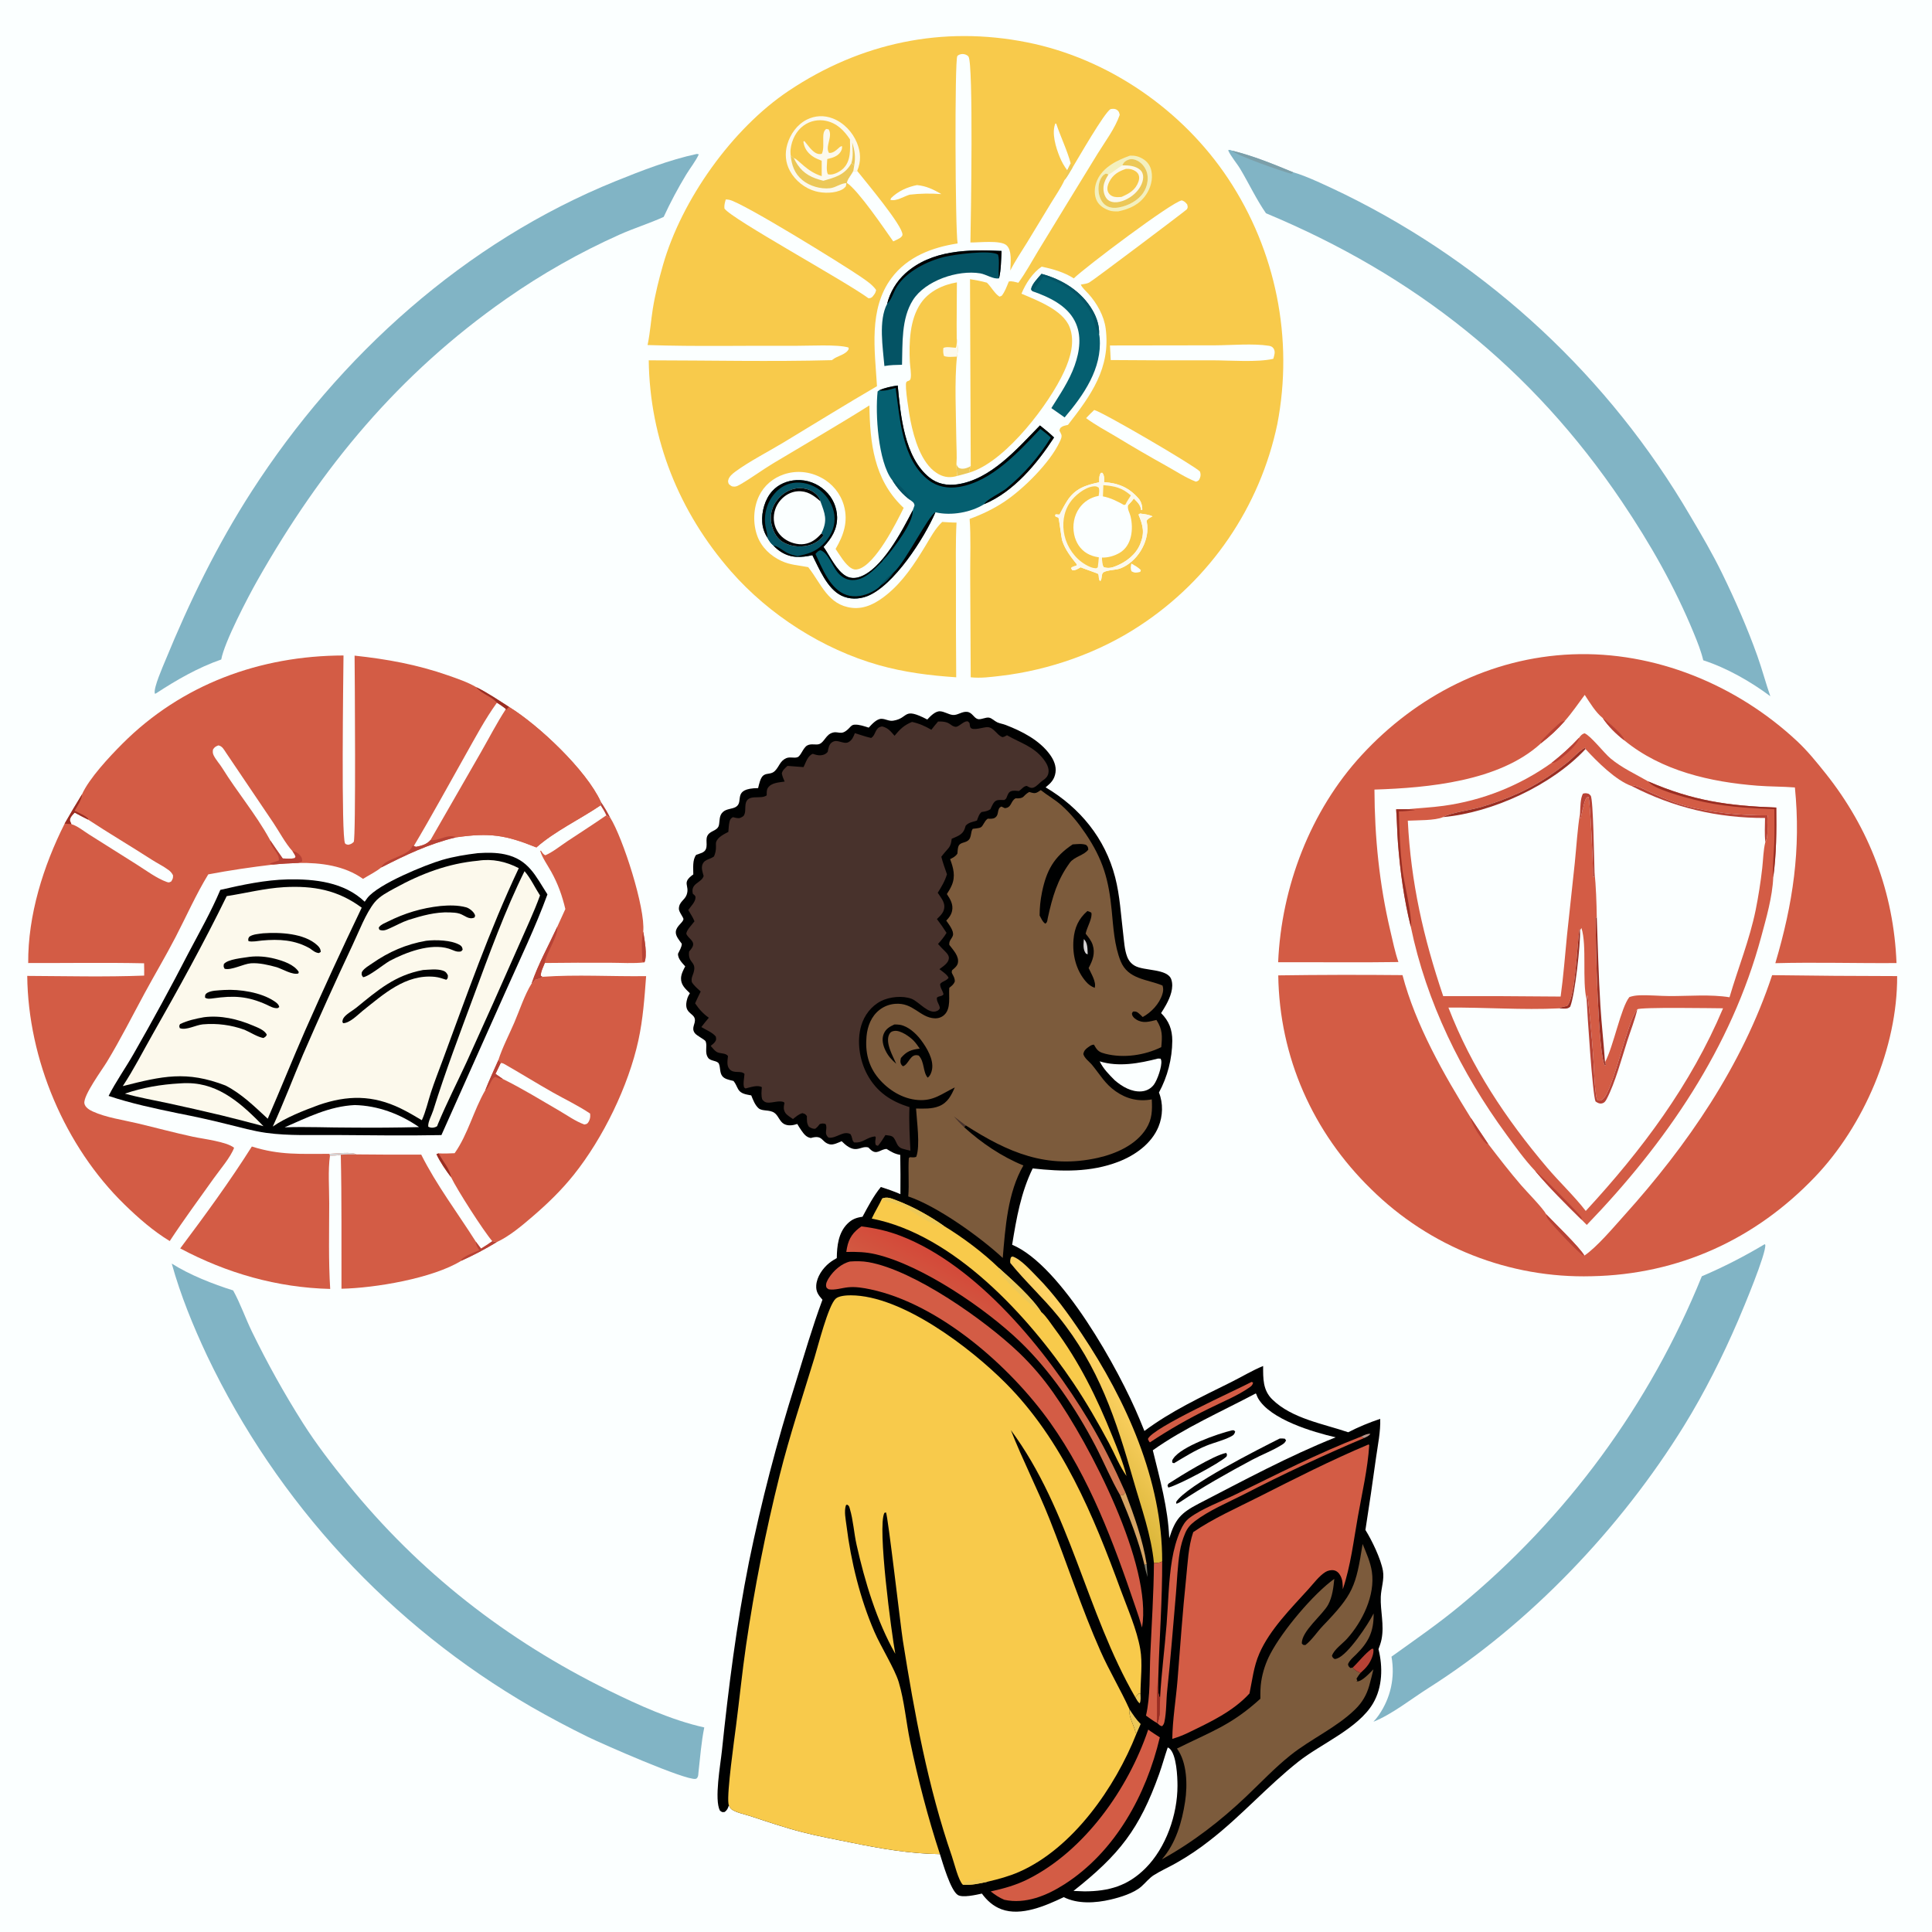 <svg xmlns="http://www.w3.org/2000/svg" xmlns:xlink="http://www.w3.org/1999/xlink" width="1024" height="1024" viewBox="0 0 1024 1024"><path fill="#FBFFFF" d="M0 0L1024 0L1024 1024L0 1024L0 0Z"></path><path fill="#000101" d="M491.482 381.35C493.056 379.675 495.671 376.888 498.212 376.999C500.484 377.098 502.638 378.647 504.912 378.935C507.444 379.257 509.778 377.026 512.515 377.293C515.338 377.568 515.989 380.385 518.17 381.097C519.772 381.62 522.414 380.042 524.225 380.367C525.729 380.638 527.137 382.194 528.564 382.843C529.951 383.475 531.557 383.676 532.988 384.229C541.713 387.597 550.939 392.275 556.535 400.014C558.499 402.731 559.951 406.045 559.437 409.463C558.884 413.14 556.996 415.056 554.199 417.302C572.415 428.119 585.734 444.306 591.07 465.017C593.602 474.845 594.084 484.851 595.307 494.875C595.782 498.771 595.996 503.374 597.411 507.048C598.223 509.156 599.524 510.763 601.498 511.89C606.416 514.697 618.773 513.315 620.786 519.054C622.317 523.419 620.195 528.647 618.096 532.501C617.268 534.021 616.337 535.503 615.401 536.96C619.588 541.145 621.336 545.695 621.338 551.627C621.255 561.212 618.827 570.632 614.266 579.063C616.572 584.746 616.351 591.562 614.014 597.222C610.307 606.202 601.618 612.335 592.834 615.734C578.128 621.423 562.746 621.011 547.349 619.288C541.065 632.194 538.729 645.75 536.456 659.753C562.426 670.514 593.252 726.241 603.904 751.964L606.566 758.449C620.721 747.867 636.654 740.452 652.409 732.614C658.06 729.802 663.666 726.389 669.483 724.004C669.497 730.593 669.262 736.748 674.341 741.724C684.736 751.909 701.336 754.613 714.581 759.127C719.952 756.351 725.804 753.929 731.541 752.021C731.777 758.823 730.257 765.914 729.318 772.647C727.562 785.417 725.691 798.172 723.703 810.909C727.115 816.358 731.868 826.202 732.978 832.511C733.797 837.168 732.021 841.719 731.841 846.339C731.547 853.899 733.769 861.265 732.244 868.88C731.891 870.642 731.263 872.426 730.628 874.1C732.991 883.474 732.772 894.304 727.727 902.844C719.867 916.151 700.232 924.183 688.234 933.662C671.842 946.613 657.964 962.448 641.452 975.293C635.734 979.82 629.673 983.895 623.322 987.48C619.452 989.667 615.269 991.512 611.522 993.882C609.062 995.438 607.104 998.001 604.914 999.921C600.9 1003.44 593.744 1005.62 588.602 1006.82C580.718 1008.66 571.241 1009.29 563.831 1005.53C554.421 1009.98 541.261 1015.86 530.786 1011.95C526.426 1010.32 523.137 1007.35 520.419 1003.64C517.427 1004.28 510.091 1006.02 507.594 1004.33C503.756 1001.72 499.722 987.608 498.18 982.727C482.352 982.511 466.929 979.856 451.466 976.693C442.84 974.93 434.085 973.343 425.555 971.167C416.069 968.747 406.755 965.554 397.456 962.509C394.674 961.598 389.8 960.631 387.602 958.874C387.172 958.53 386.639 957.415 386.31 956.916C385.782 958.467 385.468 959.318 384.124 960.378C382.681 960.564 382.755 960.527 381.573 959.66C378.503 953.832 381.865 935.261 382.622 927.982C386.097 894.596 390.376 860.902 396.949 827.979C403.51 795.957 411.746 764.301 421.625 733.142C426.196 718.402 430.544 703.352 435.917 688.893C433.768 686.414 432.41 684.683 432.626 681.28C432.916 676.728 436.104 672.141 439.585 669.369C440.813 668.391 442.16 667.579 443.518 666.796C443.592 660.402 444.36 653.397 449.13 648.629C451.563 646.198 453.807 645.379 457.155 644.901C460.095 639.454 462.934 633.932 466.878 629.124C470.396 630.279 473.856 631.429 477.239 632.942C477.306 625.996 477.277 619.05 477.152 612.105C474.267 611.656 472.325 610.46 469.902 608.958C466.36 609.145 464.778 612.438 461.319 609.233C460.954 608.894 460.605 608.536 460.252 608.185C458.39 607.715 457.532 608.168 455.71 608.666C453.426 609.289 451.97 609.128 449.883 607.956C448.49 607.174 447.228 605.98 446.095 604.86C444.365 605.586 441.655 606.992 439.711 606.506C435.18 605.373 436.345 601.256 429.737 603.165C427.252 602.719 426.11 601.067 424.709 599.103C423.935 598.017 423.247 596.88 422.574 595.729C420.366 596.449 417.821 596.895 415.652 595.784C413.194 594.526 412.548 591.208 410.338 589.757C407.739 588.05 404.052 589.06 402.126 587.454C400.225 585.869 399.07 582.844 398.177 580.589C395.68 580.096 392.698 579.813 391.308 577.416C390.372 575.8 390.02 574.447 388.78 572.933L388.076 572.761C386.253 572.302 383.922 571.89 382.741 570.247C381.384 568.358 381.892 565.754 381.015 563.79C380.243 562.061 376.627 562.519 375.344 560.688C373.314 557.79 375.044 554.578 374.011 551.948C373.659 551.051 369.286 548.977 368.269 547.587C366.164 544.711 368.803 542.728 368.249 540.003C367.59 536.756 361.89 537.014 364.3 529.195C364.612 528.182 365.114 527.336 365.65 526.43C363.328 524.15 360.859 522.041 360.959 518.492C361.021 516.279 362.163 514.115 363.184 512.195C361.516 510.327 359.332 508.231 359.338 505.557C360.054 503.919 361.377 501.999 361.357 500.208C360.112 498.477 358.008 496.133 358.194 493.877C358.445 490.837 361.818 489.151 362.244 487.262C362.433 486.424 359.803 483.403 359.82 481.7C359.858 477.9 362.93 477.163 363.953 474.195C365.713 469.094 361.02 468.025 367.463 463.458C367.486 460.22 366.914 455.767 368.985 453.084C370.809 452.347 373.414 452.047 374.186 449.909C375.254 446.951 373.143 443.707 376.343 441.38C378.021 440.16 380.575 439.659 381.048 437.34C381.547 434.896 381.096 432.317 383.116 430.417C385.117 428.533 388.072 428.917 390.117 427.62C394.522 424.827 387.737 417.867 401.819 417.712C402.325 415.733 402.969 412.082 404.757 410.881C406.649 409.611 408.786 410.559 410.75 408.58C413.06 406.251 413.402 403.302 416.69 401.864C418.715 400.978 420.922 402.002 422.727 401.317C424.487 400.65 425.665 396.334 427.814 395.125C430.063 393.86 432.52 395.141 434.495 394.269C436.577 393.35 437.844 389.951 440.15 388.785C444.38 386.647 445.427 390.741 450.076 385.901C451.032 384.907 451.543 384.165 453.007 384.089C455.467 383.961 458.116 384.942 460.444 385.663C462.024 383.967 464.566 381.024 467.119 380.988C469.306 380.956 471.069 382.336 473.367 381.984C481.978 380.663 478.216 374.456 491.482 381.35Z"></path><path fill="#F8CA4B" d="M386.31 956.916C386.238 956.584 386.144 956.256 386.094 955.92C385.221 950.087 389.172 922.024 390.121 914.649C391.953 900.419 393.366 886.139 395.442 871.939C399.879 841.637 405.824 811.574 413.255 781.864C418.505 760.931 425.367 740.315 431.669 719.676C433.571 713.447 438.97 691.981 442.924 688.34C444.63 686.769 448.708 686.544 450.922 686.548C478.098 686.592 514.367 714.392 532.958 733.029C563.102 763.245 579.584 803.384 594.049 842.836C597.715 852.833 602.539 863.588 604.358 874.083C605.661 881.596 604.492 890.119 604.477 897.78L603.733 897.476C602.95 898.173 602.386 898.837 601.785 899.696C575.558 854.327 567.343 800.663 535.781 757.983C542.043 773.985 549.96 789.25 556.293 805.192C565.495 828.358 573.183 852.366 583.289 875.134C587.957 885.649 593.924 895.522 598.651 905.949C597.96 909.091 600.94 914.527 601.794 917.82C601.96 918.459 601.9 918.229 602.308 918.944C591.13 947.194 568.715 979.657 540.042 992.185C534.748 994.498 529.198 995.99 523.588 997.307C519.276 998.306 514.811 999.236 510.363 998.991C507.971 996.799 505.761 987.449 504.525 983.875C491.802 947.095 484.647 907.979 478.546 869.62C477.386 862.324 470.592 803.096 469.584 801.596L468.76 801.846C464.891 809 472.594 866.045 474.53 876.569C464.644 859.143 458.371 838.229 454.005 818.766C452.614 812.565 452.245 805.751 450.444 799.723C450.045 798.389 450.124 798.131 448.918 797.455L448.351 797.839C447.299 801.052 448.248 805.293 448.659 808.608C451.008 827.576 455.877 847.369 463.478 864.949C466.828 872.697 474.271 884.593 476.359 891.585C479.332 901.544 480.262 912.806 482.39 923.04C486.549 943.04 491.8 963.314 498.18 982.727C482.352 982.511 466.929 979.856 451.466 976.693C442.84 974.93 434.085 973.343 425.555 971.167C416.069 968.747 406.755 965.554 397.456 962.509C394.674 961.598 389.8 960.631 387.602 958.874C387.172 958.53 386.639 957.415 386.31 956.916Z"></path><path fill="#ECC858" d="M510.363 998.991C510.874 998.106 511.075 997.897 511.846 997.3C515.14 996.72 520.654 995.47 523.588 997.307C519.276 998.306 514.811 999.236 510.363 998.991Z"></path><path fill="#ECC858" d="M598.651 905.949C600.482 908.741 602.219 911.384 604.576 913.772L602.308 918.944C601.9 918.229 601.96 918.459 601.794 917.82C600.94 914.527 597.96 909.091 598.651 905.949Z"></path><path fill="#ECC858" d="M601.785 899.696C602.386 898.837 602.95 898.173 603.733 897.476L604.477 897.78C604.501 899.417 604.792 901.388 604.04 902.843C603 901.912 602.451 900.895 601.785 899.696Z"></path><path fill="#48322C" d="M497.205 382.428C504.014 382.187 503.395 384.892 506.48 385.213C508.107 385.382 510.459 382.423 512.489 382.299C513.244 382.253 513.426 382.786 513.888 383.29C513.985 383.887 514.033 385.017 514.321 385.522C515.534 387.649 521.498 385.208 523.622 385.404C526.76 385.693 528.342 389.424 531.015 390.595C531.802 390.94 532.976 390.054 533.735 389.701C540.852 393.796 547.824 395.571 553.111 402.413C554.662 404.421 556.204 407.094 555.681 409.734C555.322 411.543 554.244 412.646 552.759 413.614C551.171 414.65 549.492 416.877 547.749 417.44C546.302 417.906 545.425 417.178 544.209 416.553C542.429 416.666 541.586 418.383 539.99 419.26C538.581 419.121 537.066 418.864 535.719 419.428C534.433 419.967 534.026 421.515 533.527 422.704C533.179 423.535 532.999 423.528 532.29 424.03C531.019 424.024 529.285 423.834 528.099 424.305C526.549 424.919 525.612 427.502 524.929 428.919C523.546 429.815 522.492 430.041 520.865 430.291L520.274 430.377C518.889 431.44 518.412 433.312 517.801 434.899C515.684 435.654 513.353 435.851 511.833 437.637C511.66 438.228 511.47 438.813 511.261 439.392C510.099 442.538 507.229 443.304 504.425 444.565C504.106 447.042 503.851 448.387 502.1 450.268C500.959 451.493 499.942 452.761 498.923 454.087C499.687 457.22 500.88 460.332 501.904 463.393C500.806 467.051 499.021 469.981 497.016 473.196C498.363 475.215 500.466 477.742 500.521 480.277C500.589 483.358 498.658 485.101 496.589 487.123C498.413 489.5 500.078 491.907 501.68 494.437C500.382 496.627 498.85 498.428 497.177 500.325C498.451 501.811 499.868 503.167 501.233 504.568C502.139 505.498 503.05 506.628 502.914 508.013C502.663 510.557 499.777 512.222 497.92 513.673C499.51 514.983 501.869 516.355 502.767 518.221C501.66 519.931 499.672 519.914 498.323 521.462C498.116 523.39 499.705 525.072 500.079 526.998C499.172 528.305 497.816 527.69 496.575 528.783C496.296 530.98 498.034 532.308 498.151 534.464C497.598 535.196 497.541 535.407 496.662 535.821C492.208 537.921 487.051 530.838 483.095 529.366C478.321 527.589 471.385 528.324 466.954 530.587C461.803 533.217 458.096 538.1 456.468 543.601C454.021 551.867 455.559 561.883 459.6 569.416C464.584 578.707 472.164 583.749 482.033 586.789C481.718 594.499 482.147 602.187 482.548 609.885C481.108 609.551 479.623 609.245 478.215 608.793C475.388 607.885 475.281 605.298 473.805 603.198C472.779 601.738 470.924 601.884 469.29 601.602C468.056 603.589 466.863 605.52 465.337 607.303L464.283 606.983C463.68 605.764 463.93 604.739 464.091 603.442C464.192 602.621 464.289 603.016 463.804 602.307C461.806 602.492 460.219 603.286 458.443 604.187C456.28 605.284 455.201 605.641 452.725 605.53C452.01 604.811 451.909 604.556 451.685 603.528C451.487 602.617 451.28 601.994 450.82 601.159C446.985 598.99 443.279 603.575 439.149 602.963C436.342 600.548 438.96 598.282 437.534 595.707C436.131 595.408 435.836 595.367 434.477 595.789C433.722 596.766 433.092 597.602 432.043 598.294C430.577 598.304 429.957 597.902 428.729 597.19C427.496 595.31 427.7 593.737 427.675 591.551C426.797 590.397 426.679 590.404 425.275 589.994C423.307 590.53 421.868 591.88 420.291 593.118C419.116 592.269 416.913 591.006 416.194 589.752C415.259 588.12 415.286 586.911 415.675 585.15C415.826 584.466 415.866 584.862 415.422 584.094C412.727 583.172 409.754 584.557 406.969 584.416C405.49 584.342 404.98 583.818 404.029 582.776C403.337 580.585 403.634 578.48 403.794 576.226C401.456 574.874 397.672 576.331 395.155 576.908L394.405 576.403C393.715 574.3 394.49 571.411 394.586 569.167C392.556 567.152 388.888 569.313 386.612 566.614C385.023 564.73 385.639 562.01 385.843 559.756C384.689 557.91 381.535 558.661 379.708 557.451C378.602 556.719 377.554 555.337 376.692 554.337C377.394 553.735 378.353 553.047 378.897 552.307C379.76 551.134 379.618 550.713 379.393 549.392C377.663 547.205 374.145 545.866 371.715 544.366C372.969 542.668 374.343 541.059 375.685 539.43C372.59 537.194 370.519 534.915 368.42 531.776C369.333 529.668 370.386 527.606 371.376 525.533C369.719 523.976 367.84 522.476 366.67 520.509C366.459 519.056 366.575 518.316 367.111 516.949C370.157 509.187 364.407 511.218 365.238 504.367C365.828 503.594 366.642 502.698 367.054 501.825C368.526 498.7 364.751 497.521 363.745 494.879C363.93 492.848 366.858 490.02 368.083 488.302C367.265 486.222 365.934 484.272 364.797 482.348C366.077 480.372 368.69 478.066 368.622 475.571C368.596 474.625 367.88 474.328 367.231 473.721C365.843 468.008 371.825 468.073 372.944 464.293C372.407 462.33 371.516 459.971 372.403 457.987C373.089 456.454 374.206 455.9 375.68 455.328C376.706 454.93 377.525 454.579 378.437 453.937C379.218 452.065 379.495 450.679 379.483 448.655C379.479 447.957 379.37 447.012 379.566 446.34C380.327 443.734 383.798 442.096 386.039 440.928C386.2 439.199 386.253 437.286 386.643 435.6C386.949 434.281 387.302 433.773 388.444 433.105C389.052 433.267 389.665 433.412 390.281 433.539C391.969 433.871 392.679 433.463 394.06 432.517C395.379 430.755 394.833 428.401 395.146 426.324C396.046 420.352 403.118 423.998 406.371 421.551C406.372 420.29 406.268 418.703 406.985 417.609C408.828 414.798 412.874 414.722 415.873 414.245C415.224 412.806 414.693 411.519 414.382 409.968C414.707 408.181 416.126 407.147 417.371 405.934C420.209 406.171 423.049 406.387 425.891 406.582C427.2 404.037 427.962 400.695 430.785 399.541C432.259 400.01 433.645 400.494 435.219 400.297C436.664 400.117 437.789 399.657 438.698 398.5C439.115 396.622 439.302 394.471 441.086 393.37C442.604 392.433 443.79 392.742 445.399 393.166C446.757 393.523 448.378 394.079 449.707 393.356C451.623 392.312 452.36 390.529 453.09 388.579C455.982 389.45 458.768 390.495 461.732 391.132C463.438 390.071 463.639 388.259 464.739 386.665C465.542 385.5 466.149 385.341 467.483 385.028C470.605 385.684 472.158 387.686 474.128 389.976C477.023 386.505 479.104 384.366 483.385 382.643C487.263 383.471 490.238 384.836 493.638 386.79C494.749 385.276 495.991 383.861 497.205 382.428Z"></path><path fill="#7C5B3C" d="M503.589 455.37C505.154 454.524 506.506 453.948 507.451 452.391C507.567 451.24 507.591 449.557 508.017 448.493C508.77 446.612 511.098 446.743 512.66 445.792C514.152 444.883 514.417 443.552 514.694 441.968C514.883 440.891 514.954 440.205 515.599 439.287C516.78 439.144 518.059 439.05 519.209 438.75C520.434 438.431 520.825 437.456 521.443 436.453C522.09 435.401 522.491 434.667 523.514 433.931C524.804 433.943 526.42 434.133 527.5 433.307C528.444 432.586 528.66 431.893 528.885 430.795C528.919 430.63 529.089 429.704 529.148 429.53C529.566 428.302 529.623 428.088 530.751 427.486L532.568 428.34C536.325 428.092 535.566 424.519 538.292 423.129C543.255 423.364 541.878 421.794 545.516 419.75C546.221 419.966 546.969 420.22 547.699 420.323C549.156 420.529 550.028 419.841 551.183 419.081C551.338 418.979 551.49 418.874 551.643 418.771C555.181 421.602 559.11 423.75 562.552 426.79C567.539 431.195 571.674 436.345 575.381 441.85C584.611 455.561 587.641 466.193 589.23 482.591C590.088 491.446 590.606 501.097 593.958 509.43C597.859 519.122 608.088 518.978 616.131 522.335C616.738 523.961 616.572 525.366 616.056 527.016C614.474 532.074 610.222 536.574 605.658 539.05C604.886 538.3 604.109 537.483 603.257 536.825C602.287 536.077 601.694 536.059 600.518 536.155C600.171 536.722 599.854 536.922 599.998 537.623C600.258 538.899 601.235 539.722 602.293 540.38C605.872 542.603 609.144 541.461 612.933 540.595C616.235 545.742 616.033 549.082 615.494 555.007C606.663 559.348 595.562 560.968 585.92 558.538C583.066 557.818 581.799 557.155 580.318 554.558L579.821 553.678C578.592 553.704 577.76 554.34 576.79 555.032C575.362 556.051 574.506 556.892 574.186 558.671C574.838 561.019 577.347 562.626 578.862 564.478C583.093 569.647 585.67 574.45 591.343 578.42C597.188 582.509 603.476 583.971 610.468 582.692C610.739 588.426 610.714 593.062 607.537 598.162C602.142 606.821 591.44 611.549 581.848 613.688C554.729 619.736 534.302 610.85 511.834 596.454L510.995 597.424C520.24 605.79 530.861 613.012 542.42 617.722C534.086 632.057 532.844 650.541 531.476 666.739C519.705 655.779 496.665 639.239 481.389 634.137C481.96 627.313 481.25 620.581 481.691 613.783L482.309 613.337C483.522 613.43 484.442 613.566 485.613 613.16C487.852 607.49 485.886 593.904 485.527 587.549C489.611 587.601 493.873 587.85 497.738 586.292C502.29 584.456 504.216 580.586 506.054 576.37C499.155 579.694 494.903 583.635 486.569 583.029C478.364 582.432 470.761 577.683 465.564 571.441C460.192 564.991 458.51 557.471 459.283 549.24C459.789 543.858 461.808 538.635 466.179 535.233C468.559 533.386 471.429 532.281 474.433 532.056C484.023 531.258 487.468 539.256 495.236 539.725C497.156 539.841 498.977 539.276 500.408 537.991C504.217 534.57 502.739 527.999 503.15 523.531C504.407 522.544 505.379 521.856 506.032 520.336C506.2 518.685 505.466 517.587 504.741 516.164C504.286 515.271 504.435 515.234 504.583 514.29C505.779 513.217 507.296 512.127 507.674 510.493C508.523 506.828 505.14 503.466 503.137 500.775C503.085 499.513 503.26 498.983 503.928 497.908C504.325 497.269 504.831 496.591 505.045 495.864C505.763 493.423 502.839 489.848 501.529 487.935C502.977 486.474 504.159 484.906 504.609 482.862C505.371 479.395 503.702 476.63 501.86 473.861C502.84 472.397 503.767 470.824 504.46 469.204C506.523 464.378 505.313 460.015 503.589 455.37Z"></path><path fill="#48322C" d="M510.995 597.424C509.01 595.638 507.303 593.711 505.561 591.694L511.834 596.454L510.995 597.424Z"></path><path fill="#000101" d="M568.537 447.55C570.895 447.416 573.378 447.029 575.643 447.805C576.659 448.804 576.643 448.861 576.83 450.281C574.682 453.314 569.405 454.019 567.049 457.236C560.354 466.385 557.789 475.487 555.386 486.391C555.099 487.692 555.212 488.8 554.067 489.56C552.655 488.784 551.798 486.639 551.022 485.237C551.015 481.09 551.441 477.062 552.265 472.995C554.615 461.393 558.574 454.171 568.537 447.55Z"></path><path fill="#000101" d="M576.352 482.86C577.116 483.058 577.708 483.359 578.413 483.708C579.181 486.321 576.28 491.267 575.587 494.17L575.423 494.882C576.887 496.717 578.377 498.494 579.125 500.761C580.619 505.291 579.114 509.09 576.995 513.071C578.279 515.928 581.237 520.573 580.189 523.582C578.287 522.784 576.964 521.879 575.6 520.314C570.255 514.182 568.307 505.886 568.991 497.899C569.52 491.723 571.65 486.93 576.352 482.86Z"></path><path fill="#D5D3D4" d="M574.466 497.734C576.604 499.839 576.353 502.969 576.505 505.814L575.569 505.439C573.848 503.19 574.317 500.392 574.466 497.734Z"></path><path fill="#000101" d="M474.05 542.984C475.026 542.996 476.031 543.003 476.995 543.166C481.355 543.899 485.634 547.864 488.17 551.267C491.261 555.416 494.936 561.497 494 566.841C493.732 568.369 493.016 570.286 491.685 571.178C489.085 568.158 490.113 562.856 486.969 559.483C482.394 558.008 481.872 564.04 478.638 565.138C478.306 564.898 478.049 564.748 477.807 564.386C477.226 563.519 477.154 562.641 477.321 561.654C477.372 561.353 477.436 561.055 477.493 560.755C480.559 557.204 482.9 556.36 487.478 555.789C486.487 554.376 485.494 552.887 484.299 551.636C482.256 549.496 477.292 545.968 474.111 546.4C472.902 546.564 472.045 546.882 471.421 548.002C468.936 552.457 473.235 559.655 475.013 563.831C472.575 561.695 470.76 559.748 469.328 556.807C468.025 554.131 467.206 550.894 468.371 548.019C469.462 545.327 471.527 544.149 474.05 542.984Z"></path><path fill="#D35C45" d="M725.433 765.558L725.72 766.041C724.913 778.498 721.924 791.416 719.724 803.721C717.436 816.528 715.892 829.985 711.709 842.335C711.648 839.87 711.705 837.544 710.528 835.3C709.771 833.856 708.704 832.647 707.027 832.304C705.582 832.01 703.76 832.421 702.523 833.189C699.191 835.256 696.208 839.282 693.586 842.181C684.356 852.388 673.002 863.69 667.48 876.405C664.436 883.415 663.805 890.19 662.254 897.566C653.449 907.215 641.147 912.859 629.606 918.471C626.883 919.772 624.229 920.765 621.342 921.64C621.466 911.364 623.275 900.797 624.107 890.53C625.566 872.52 626.775 854.52 628.666 836.546C629.507 828.551 629.808 819.694 632.438 812.057C642.886 804.845 655.499 799.275 666.856 793.539C686.191 783.773 705.447 773.937 725.433 765.558Z"></path><path fill="#7C5B3C" d="M722.206 818.342C724.148 823.047 726.375 827.949 727.12 833.026C728.961 845.569 722.111 859.513 713.903 868.616C711.563 871.211 707.023 874.296 705.957 877.625C706.382 878.619 706.471 878.706 707.37 879.31C708.027 879.244 708.038 879.277 708.755 879.018C714.555 876.923 725.158 860.96 728.049 855.169C728.178 864.752 725.423 870.361 718.613 877.048C717.049 878.583 715.33 879.967 714.474 882.029C714.683 883.239 714.839 883.259 715.765 884.095L716.968 883.847C718.278 885.375 719.276 885.975 721.174 886.627C720.32 887.593 719.665 888.629 718.98 889.716L719.437 890.972L718.669 891.129C718.878 891.152 719.086 891.198 719.296 891.197C722.04 891.192 726.069 886.612 727.936 884.782C727.254 887.692 726.514 890.589 725.717 893.469C724.298 898.439 721.981 902.36 718.281 905.983C708.394 915.661 694.874 921.611 684.023 930.269C675.666 936.938 668.331 944.747 660.592 952.097C646.939 965.062 632.323 976.397 615.799 985.513C623.176 977.151 626.475 965.731 628.126 954.889C629.454 946.169 629.223 934.094 623.822 926.772C641.787 917.805 652.432 914.558 668.028 900.355C667.999 897.267 668.001 894.223 668.479 891.165C669.277 886.017 670.935 881.039 673.384 876.44C679.794 864.243 696.044 844.854 707.202 836.829C706.778 841.352 706.16 846.405 703.978 850.473C701.063 855.91 689.686 864.672 690.005 871.102C690.91 872.067 690.71 871.84 691.892 871.894C695.298 869.315 698.125 864.88 701.142 861.745C717.238 845.021 718.656 840.987 722.206 818.342Z"></path><path fill="#FBFFFF" d="M665.551 738.565C665.921 738.907 665.782 738.706 665.979 739.224C666.223 739.867 666.461 740.506 666.804 741.105C673.221 752.324 695.949 759.062 707.931 761.81C683.105 771.698 659.012 784.763 635.269 797.006C625.856 801.928 622.954 805.042 619.721 815.289C619.08 799.304 614.788 784.091 611.011 768.678C627.732 756.796 647.442 748.157 665.551 738.565Z"></path><path fill="#000101" d="M678.276 762.451C679.211 762.356 680.053 762.436 680.985 762.536L681.64 763.427C681.028 764.833 680.282 765.233 678.964 766.048C674.174 769.009 668.649 771.053 663.665 773.719C650.63 780.692 637.533 788.058 625.232 796.254C624.706 796.593 624.103 796.807 623.53 797.056L623.377 796.069C629.088 787.124 667.443 767.944 678.276 762.451Z"></path><path fill="#000101" d="M653.135 758.078C654.351 758.142 653.836 757.906 654.678 758.788C654.193 760.274 653.88 760.611 652.488 761.341C648.336 763.519 643.685 764.5 639.37 766.262C633.351 768.72 627.819 772.209 622.257 775.54L621.364 775.233C621.165 774.059 621.28 773.946 621.926 772.983C626.166 766.669 645.374 759.904 653.135 758.078Z"></path><path fill="#000101" d="M649.928 770.078C650.494 771.214 650.39 770.922 650.098 771.986C646.594 775.443 624.377 787.282 619.226 788.442L618.808 787.275L619.33 786.361C625.798 782.195 643.232 771.307 649.928 770.078Z"></path><path fill="#D35C45" d="M450.537 668.624C453.807 668.392 457.108 668.401 460.342 668.971C484.582 673.245 522.133 699.815 539.955 716.812C546.718 723.282 552.828 730.403 558.196 738.071C577.644 765.538 610.9 829.649 605.298 862.63C604.22 858.856 603.021 855.117 601.704 851.419C590.196 817.465 577.592 783.538 556.691 754.092C535.535 724.287 497.988 691.179 461.406 683.394C457.566 682.577 453.435 681.896 449.503 682.292C446.205 682.624 442.51 683.918 439.248 683.37C438.628 682.93 438.102 682.795 437.913 682.008C437.519 680.361 438.479 678.67 439.333 677.318C441.791 673.431 446.014 669.683 450.537 668.624Z"></path><path fill="#F8CA4B" d="M467.533 635.268C470.128 634.101 472.561 635.245 475.112 636.207C483.725 639.453 492.755 644.465 500.311 649.776C510.378 655.887 521.083 663.92 529.555 672.144C536.362 678.275 547.137 687.854 551.911 695.441C551.988 695.485 552.077 695.513 552.142 695.572C554.642 697.835 556.77 701.253 558.797 703.967C572.055 721.715 581.43 740.912 589.644 761.407C592.405 768.296 595.28 775.086 597.075 782.31C593.398 777.146 590.834 770.577 587.815 764.936C582.021 754.111 575.846 743.345 568.995 733.15C545.142 697.654 505.681 654.365 462.05 645.882C463.695 642.253 465.858 638.888 467.533 635.268Z"></path><path fill="#ECC858" d="M467.533 635.268C470.128 634.101 472.561 635.245 475.112 636.207C483.725 639.453 492.755 644.465 500.311 649.776L499.676 650.113C498.651 649.862 497.658 649.543 496.649 649.242C489.26 647.039 483.749 641.48 476.834 638.507C473.611 637.122 470.389 637.618 467.533 635.268Z"></path><path fill="#ECC858" d="M551.911 695.441C547.564 693.641 533.678 679.421 530.374 675.222C529.468 674.07 529.362 673.567 529.555 672.144C536.362 678.275 547.137 687.854 551.911 695.441Z"></path><defs><linearGradient id="gradient_0" gradientUnits="userSpaceOnUse" x1="541.71" y1="689.201" x2="510.578" y2="748.266"><stop offset="0" stop-color="#D34939"></stop><stop offset="1" stop-color="#CF7D55"></stop></linearGradient></defs><path fill="url(#gradient_0)" d="M456.579 650.01C463.685 650.893 470.492 652.403 477.192 654.971C518.198 670.689 554.868 716.054 576.981 752.753C584.252 764.821 590.762 778.128 596.469 790.995L595.165 792.535C594.915 792.515 594.666 792.451 594.417 792.473C594.198 792.492 593.994 792.594 593.783 792.655C588.903 784.253 585.12 775.016 580.622 766.384C570.24 746.462 556.769 726.582 540.515 710.974C522.329 693.512 488.774 670.645 464.262 664.821C458.946 663.557 454.004 663.428 448.554 663.555C448.656 662.828 448.776 662.103 448.912 661.381C449.926 656.157 452.24 652.977 456.579 650.01Z"></path><path fill="#D35C45" d="M608.58 916.715C610.549 918.185 612.675 919.481 614.73 920.83C607.539 951.29 591.069 981.532 564.083 998.768C554.732 1004.74 543.517 1009.36 532.299 1006.93C529.577 1005.78 527.4 1004.31 525.099 1002.5C532.037 1000.97 538.539 999.166 544.912 995.965C574.92 980.891 598.078 947.955 608.58 916.715Z"></path><path fill="#FBFFFF" d="M618.913 926.204C619.263 926.354 619.508 926.432 619.813 926.693C623.625 929.957 624.088 941.768 624.091 946.46C624.1 961.764 618.038 979.323 607.079 990.255C597.722 999.588 587.715 1002.43 574.809 1002.46L568.973 1002.23C593.261 983.024 603.914 969.529 614.387 940.227C616.041 935.601 617.305 930.848 618.913 926.204Z"></path><defs><linearGradient id="gradient_1" gradientUnits="userSpaceOnUse" x1="559.268" y1="759.176" x2="593.175" y2="732.813"><stop offset="0" stop-color="#D8B436"></stop><stop offset="1" stop-color="#FFD365"></stop></linearGradient></defs><path fill="url(#gradient_1)" d="M611.605 828.445C610.186 813.489 604.887 799.125 600.782 784.748C591.557 752.431 582.477 724.385 560.878 697.713C552.884 687.842 543.441 679.256 535.465 669.377C535.338 668.162 535.455 667.477 535.854 666.324L536.687 665.959C540.977 667.308 546.378 673.437 549.58 676.666C558.59 685.747 566.27 696.384 573.366 707.001C596.845 742.129 616.042 784.558 615.986 827.546C614.497 828.441 613.28 828.406 611.605 828.445Z"></path><path fill="#D35C45" d="M721.513 761.368L723.074 762.165C701.305 771.369 679.896 781.403 658.895 792.244C650.488 796.501 640.912 800.509 633.409 806.182C630.907 808.074 629.362 809.802 628.134 812.707C626.805 815.862 625.859 819.166 625.316 822.547C624.1 829.893 623.898 837.599 623.246 845.023C621.755 862.013 620.462 879.015 618.641 895.975C618.067 901.32 618.287 907.546 617.146 912.716C616.939 913.656 616.607 914.234 615.93 914.933C614.664 914.661 614.341 914.149 613.412 913.309C615.124 910.184 614.697 903.56 614.845 899.939C615.597 886.896 617.279 873.91 618.322 860.885C619.224 849.612 619.356 837.685 621.227 826.562C622.112 821.297 623.538 815.981 625.703 811.091C626.849 808.503 628.164 806.267 630.439 804.535C636.85 799.654 647.734 795.579 655.175 791.95C677.197 781.207 698.62 770.254 721.513 761.368Z"></path><path fill="#D35C45" d="M611.605 828.445C613.28 828.406 614.497 828.441 615.986 827.546C616.055 848.009 614.508 868.304 613.921 888.735C613.971 891.694 613.291 897.554 614.845 899.939C614.697 903.56 615.124 910.184 613.412 913.309L613.128 913.162C611.12 912.061 609.264 910.63 607.393 909.311C609.779 899.063 609.224 887.304 609.688 876.778C610.401 860.601 611.497 844.657 611.605 828.445Z"></path><path fill="#992E23" d="M613.128 913.162C613.447 905.19 612.77 896.597 613.921 888.735C613.971 891.694 613.291 897.554 614.845 899.939C614.697 903.56 615.124 910.184 613.412 913.309L613.128 913.162Z"></path><path fill="#FBFFFF" d="M613.699 561.069L615.108 561.099C615.35 561.563 615.395 561.575 615.491 562.18C615.967 565.163 613.42 572.445 611.579 574.896C609.981 577.021 607.601 578.262 604.961 578.456C599.701 578.844 594.758 575.917 590.904 572.633C587.802 569.516 584.79 566.537 582.848 562.53C592.84 565.648 603.832 563.62 613.699 561.069Z"></path><path fill="#D35C45" d="M663.367 732.444L664.157 732.779C663.875 734.042 663.524 734.457 662.458 735.213C656.027 739.779 647.767 743.068 640.704 746.601C629.914 751.874 619.482 757.851 609.475 764.492C608.9 763.961 608.736 763.409 608.423 762.704C610.54 756.764 655.86 736.47 663.367 732.444Z"></path><path fill="#D6A464" d="M596.469 790.995C601.09 803.324 605.723 816.074 607.772 829.12L606.598 829.442C603.514 816.569 598.858 804.821 593.783 792.655C593.994 792.594 594.198 792.492 594.417 792.473C594.666 792.451 594.915 792.515 595.165 792.535L596.469 790.995Z"></path><path fill="#B74235" d="M716.968 883.847C720.255 880.711 723.427 876.465 727.085 873.871L727.893 873.923C728.363 876.562 726.69 880.161 725.203 882.307C724.067 883.946 722.636 885.285 721.174 886.627C719.276 885.975 718.278 885.375 716.968 883.847Z"></path><path fill="#B5958C" d="M721.513 761.368C723.082 760.679 724.583 759.797 726.341 759.947C725.518 761.177 724.369 761.523 723.074 762.165L721.513 761.368Z"></path><path fill="#7B7969" d="M607.772 829.12C607.96 831.37 608.113 833.623 608.229 835.878C607.622 833.749 606.945 831.631 606.598 829.442L607.772 829.12Z"></path><path fill="#F8CA4B" d="M343.215 182.882L343.337 182.307C344.595 176.179 345.004 169.877 345.999 163.699C347.252 155.923 349.206 148.148 351.365 140.575C361.256 105.873 388.091 68.112 418.104 48.08C456.196 22.657 499.602 13.469 544.578 22.483C587.511 31.087 626.764 58.258 650.926 94.633C676.32 132.907 685.689 179.615 677.019 224.722C667.834 268.591 641.625 307.027 604.14 331.6C582.55 345.895 556.133 355.189 530.458 358.208C525.223 358.823 519.748 359.562 514.494 358.978L514.227 304.587C514.201 294.821 514.628 284.777 513.926 275.042C520.431 272.661 526.545 269.763 532.326 265.92C542.384 259.232 556.555 245.209 561.664 234.173C562.191 233.034 562.986 231.506 562.503 230.248C562.241 229.568 561.858 228.904 561.513 228.262C561.78 227.128 561.875 226.715 563.01 226.096C563.853 225.636 565.119 225.426 566.058 225.179C578.204 209.588 588.729 195.081 586.044 174.207C585.168 167.399 581.427 160.794 576.895 155.733C575.628 154.318 573.539 152.548 572.853 150.822L573.56 150.71C574.817 150.502 576.104 150.341 577.258 149.774C579.187 148.825 628.628 111.513 628.996 110.994C629.755 109.925 629.502 109.548 629.238 108.356C628.289 107.198 627.858 106.717 626.391 106.201C621.081 107.011 575.046 141.731 569.141 147.544C564.067 144.295 557.982 142.559 552.126 141.327C547.322 144.544 543.553 150.373 541.408 155.663C549.753 159.244 563.333 164.304 566.888 173.296C569.944 181.025 567.305 189.786 563.986 196.986C556.046 214.211 533.879 243.23 515.522 249.898C515.039 250.072 514.552 250.238 514.063 250.397C513.633 248.898 513.99 248.472 514.506 247.035L514.129 147.962C517.177 148.45 520.114 148.994 523.088 149.828C525.31 151.975 527.259 155.692 529.767 157.231L530.886 156.803C532.676 154.608 533.603 151.789 534.694 149.196C536.355 148.858 538.105 149.488 539.749 149.865C543.618 144.583 546.777 138.721 550.161 133.113L565.959 107.228L581.815 81.368C585.837 74.885 590.976 68.092 593.48 60.882C593.185 59.722 593.094 58.963 592.003 58.248C590.908 57.529 589.841 57.604 588.628 57.827C585.32 59.624 571.296 84.188 568.36 88.978C567.04 91.123 565.798 93.496 564.21 95.448C562.298 99.609 559.51 103.592 557.132 107.511L544.307 128.642C541.305 133.518 538.058 138.257 535.485 143.382C535.576 139.587 536.573 132.605 533.378 129.926C530.112 127.187 518.618 128.607 514.332 128.517C514.58 116.967 515.989 33.59 513.315 30.006C512.631 29.089 511.332 28.65 510.233 28.632C509.349 28.617 507.938 28.967 507.392 29.747C505.955 31.799 506.268 121.537 507.558 129.035C494.061 131.099 480.934 136.066 472.488 147.397C460.235 163.836 463.684 185.615 464.823 204.685C448.18 214.385 431.764 224.571 415.27 234.53C407.318 239.33 397.02 244.607 389.739 249.981C388.238 251.089 386.431 252.56 385.987 254.466C385.77 255.395 385.981 255.654 386.257 256.525C387.399 257.472 387.806 257.988 389.387 257.913C390.447 257.863 391.387 257.317 392.282 256.803C398.334 253.323 403.942 249.092 409.933 245.498C426.927 235.301 444.026 225.44 460.801 214.879C461.097 234.792 463.205 253.895 478.214 268.474C478.462 268.715 478.714 268.95 478.97 269.182C475.008 277.262 463.91 299.368 454.827 301.675C453.413 302.034 452.474 301.905 451.217 301.166C447.975 299.26 444.997 294.022 442.878 290.966C447.147 283.661 449.667 276.438 447.275 267.894C445.472 261.592 441.179 256.297 435.386 253.231C429.249 249.924 422.173 249.186 415.534 251.402C409.77 253.327 404.986 257.323 402.332 262.818C399.235 269.231 398.954 277.394 401.397 284.091C403.598 290.125 408.454 294.672 414.216 297.328C418.943 299.506 423.377 299.611 428.355 300.593L428.71 301.042C435.354 309.614 438.925 320.655 451.477 322.152C458.596 323.001 464.768 319.442 470.08 315.112C478.76 308.037 484.685 298.864 490.441 289.415C493.133 284.995 495.588 280.203 499.397 276.632C501.913 276.768 504.453 276.986 506.973 276.982C506.428 287.657 506.672 298.365 506.669 309.051C506.63 325.693 506.678 342.335 506.814 358.977C492.911 358.067 479.216 356.332 465.773 352.53C436.159 344.152 407.651 325.914 387.424 302.802C359.968 271.43 344.382 232.768 343.841 190.977C376.159 191.006 408.665 191.752 440.957 190.895C441.071 190.798 441.182 190.698 441.298 190.603C443.823 188.533 448.461 188.018 449.84 184.958L449.727 184.195C443.909 182.413 428.719 183.333 421.637 183.285C395.534 183.106 369.295 183.767 343.215 182.882Z"></path><path fill="#FBFFFF" d="M565.664 90.258C564.018 88.061 562.729 85.78 561.692 83.245C559.677 78.318 557.235 70.536 559.377 65.417L559.833 65.59C562.081 72.344 565.87 80.252 567.472 86.595L565.664 90.258Z"></path><path fill="#ECC858" d="M567.472 86.595L568.36 88.978C567.04 91.123 565.798 93.496 564.21 95.448C564.678 93.662 565.392 92.119 565.664 90.258L567.472 86.595Z"></path><path fill="#FBFFFF" d="M582.607 255.617C582.619 253.77 582.455 252.215 583.487 250.62L584.306 250.613C585.418 252.187 585.205 253.694 585.178 255.557C592.705 256.036 598.316 258.367 603.409 264.163C604.853 265.806 605.486 268.044 605.431 270.181L605.086 270.405L605.439 270.147L604.839 270.352C604.416 267.417 602.891 266.262 600.946 264.183C600.032 265.511 599.083 266.582 597.934 267.711C597.368 269.789 598.719 271.59 599.212 273.663C600.807 280.382 599.963 289.148 593.448 293.011C590.68 294.652 587.271 295.623 584.048 295.521C584.15 297.285 584.016 299.187 585.035 300.644C587.493 301.368 589.334 300.93 591.684 299.961C597.061 297.743 602.054 293.885 604.308 288.421C606.828 282.31 605.818 278.537 603.44 272.733L604.216 272.195C606.361 272.462 608.918 272.728 610.86 273.687C609.621 274.34 608.459 274.81 607.687 276.039C607.847 276.845 607.992 277.656 608.072 278.474C608.967 287.654 602.459 297.964 593.85 301.249C591.351 302.202 587.131 302.058 584.998 303.249C583.476 304.097 584.362 306.562 583.191 307.975C582.042 307.125 582.642 305.533 582.094 304.216C581.977 303.933 573.954 301.235 572.739 300.67C571.253 301.528 570.125 302.333 568.393 302.255L567.665 301.17C568.177 300.308 569.556 300.125 570.501 299.797L570.75 299.13C567.669 295.233 564.594 291.418 563.035 286.622C562.487 284.938 561.338 274.773 560.999 274.426C560.577 273.993 559.932 274.253 559.23 273.488L559.473 272.613L561.572 272.726C562.866 270.288 564.152 267.78 565.641 265.455C569.834 258.905 575.436 257.133 582.607 255.617Z"></path><path fill="#FCF9EC" d="M582.607 255.617C582.619 253.77 582.455 252.215 583.487 250.62L584.306 250.613C585.418 252.187 585.205 253.694 585.178 255.557C592.705 256.036 598.316 258.367 603.409 264.163C604.853 265.806 605.486 268.044 605.431 270.181L605.086 270.405L605.439 270.147L604.839 270.352C604.416 267.417 602.891 266.262 600.946 264.183C600.032 265.511 599.083 266.582 597.934 267.711L596.481 267.451L595.72 267.643C592.231 265.684 588.54 263.819 584.578 263.086L582.301 262.83C578.149 263.538 574.453 265.877 572.037 269.327C569.206 273.354 568.333 278.557 569.333 283.346C570.186 287.43 572.475 291.128 576.101 293.295C577.973 294.414 580.246 295.1 582.399 295.392L584.048 295.521C584.15 297.285 584.016 299.187 585.035 300.644C587.493 301.368 589.334 300.93 591.684 299.961C597.061 297.743 602.054 293.885 604.308 288.421C606.828 282.31 605.818 278.537 603.44 272.733L604.216 272.195C606.361 272.462 608.918 272.728 610.86 273.687C609.621 274.34 608.459 274.81 607.687 276.039C607.847 276.845 607.992 277.656 608.072 278.474C608.967 287.654 602.459 297.964 593.85 301.249C591.351 302.202 587.131 302.058 584.998 303.249C583.476 304.097 584.362 306.562 583.191 307.975C582.042 307.125 582.642 305.533 582.094 304.216C581.977 303.933 573.954 301.235 572.739 300.67C571.253 301.528 570.125 302.333 568.393 302.255L567.665 301.17C568.177 300.308 569.556 300.125 570.501 299.797L570.75 299.13C567.669 295.233 564.594 291.418 563.035 286.622C562.487 284.938 561.338 274.773 560.999 274.426C560.577 273.993 559.932 274.253 559.23 273.488L559.473 272.613L561.572 272.726C562.866 270.288 564.152 267.78 565.641 265.455C569.834 258.905 575.436 257.133 582.607 255.617Z"></path><path fill="#F8CA4B" d="M582.399 295.392C582.268 297.167 582.081 298.938 581.837 300.701L581.044 301.188C578.984 301.181 577.017 300.233 575.266 299.21C569.732 295.977 565.664 290.107 564.227 283.902C562.859 277.995 563.609 271.508 567.051 266.425C569.601 262.659 574.765 258.434 579.402 257.808C580.679 257.635 581.306 257.772 582.349 258.482C582.779 259.818 582.575 260.886 582.387 262.239L582.301 262.83C578.149 263.538 574.453 265.877 572.037 269.327C569.206 273.354 568.333 278.557 569.333 283.346C570.186 287.43 572.475 291.128 576.101 293.295C577.973 294.414 580.246 295.1 582.399 295.392Z"></path><path fill="#F8CA4B" d="M584.801 257.151C590.858 257.627 594.668 258.52 599.389 262.588C598.389 264.176 597.278 265.752 596.481 267.451L595.72 267.643C592.231 265.684 588.54 263.819 584.578 263.086L584.801 257.151Z"></path><path fill="#FCF9EC" d="M448.593 97.076C448.556 97.663 448.399 98.261 448.288 98.839C447.741 99.433 447.252 99.941 446.542 100.342C442.603 102.57 436.506 102.541 432.251 101.379C426.628 99.843 421.515 95.775 418.718 90.665C416.297 86.243 415.876 81.314 417.296 76.494C418.915 71.003 422.499 65.965 427.692 63.369C432.01 61.211 436.839 61.017 441.334 62.748C447.15 64.988 451.845 69.948 454.193 75.672C456.275 80.749 456.439 85.547 454.333 90.595C453.772 90.699 452.845 90.644 452.265 90.654C451.391 92.6 449.127 95.011 448.903 96.953L448.593 97.076Z"></path><path fill="#F8CA4B" d="M419.066 82.406C418.972 81.268 418.909 80.134 419.048 78.996C419.632 74.208 421.962 69.408 425.926 66.549C429.344 64.081 433.646 63.171 437.771 64.043C443.567 65.267 447.375 69.151 450.512 73.882C450.574 79.156 451.079 85.252 446.957 89.296C445.403 90.822 442.468 92.459 440.236 92.51C439.502 92.527 439.418 92.478 438.784 92.346C437.788 90.356 438.389 86.52 438.473 84.283L439.055 84.154C441.468 83.593 444.132 82.715 445.52 80.479C446.188 79.403 446.434 78.664 446.279 77.422C445.242 77.669 445.068 77.972 444.281 78.67C442.85 79.94 441.433 81.189 439.414 81.063C437.113 77.67 441.637 72.223 439.167 68.539L437.844 68.355C436.469 69.658 436.387 70.895 436.332 72.735C436.256 75.277 436.726 79.254 435.584 81.517C434.404 81.856 433.224 81.612 432.162 80.971C429.893 79.601 428.033 76.742 426.314 74.722L425.807 75.092C426.258 78.381 427.812 80.761 430.491 82.715C432.019 83.829 433.77 84.502 435.514 85.198L435.528 93.358C427.497 90.888 423.305 84.544 420.737 83.766L419.066 82.406Z"></path><path fill="#ECC858" d="M419.066 82.406L420.737 83.766C423.288 89.177 426.708 92.585 432.4 94.614C433.713 95.082 435.056 95.457 436.4 95.82C442.549 94.026 447.493 92.818 450.987 86.959C451.084 86.797 451.167 86.626 451.257 86.459L452.755 87.649L452.265 90.654C451.391 92.6 449.127 95.011 448.903 96.953L448.593 97.076C445.757 97.076 442.992 99.41 440.008 99.751C434.973 100.326 429.114 98.657 425.221 95.406C421.071 91.941 419.627 87.572 419.066 82.406Z"></path><path fill="#ECC858" d="M451.718 75.5C453.028 79.938 453.571 83.047 452.755 87.649L451.257 86.459C452.375 82.737 451.829 79.299 451.718 75.5Z"></path><path fill="#FBFFFF" d="M588.304 183.11L644.118 183.029C652.805 182.985 664.218 181.95 672.563 183.278C673.613 183.445 674.446 183.816 675.024 184.728C676.134 186.482 675.377 188.334 674.875 190.168C666.616 192.141 651.852 190.986 642.805 190.978C624.774 191.042 606.743 190.994 588.713 190.835L588.304 183.11Z"></path><path fill="#FBFFFF" d="M384.674 105.711C385.263 105.738 385.843 105.783 386.425 105.89C393.335 107.159 447.25 140.507 456.325 146.777C459.117 148.707 462.41 150.87 464.357 153.692C464.085 155.407 463.398 156.013 462.348 157.37C461.586 157.943 461.252 158.06 460.298 158.074C447.78 148.858 387.63 116.014 383.97 110.52C383.772 108.763 384.198 107.396 384.674 105.711Z"></path><path fill="#F3F0BE" d="M598.92 82.488C601.474 82.394 603.433 82.842 605.661 84.157C608.169 85.637 609.676 87.776 610.269 90.63C611.17 94.966 609.878 99.582 607.435 103.201C603.857 108.499 598.671 110.789 592.64 112.05C590.885 112.066 589.224 112.067 587.561 111.432C584.663 110.326 582.047 108.516 580.941 105.515C579.765 102.321 580.174 98.428 581.573 95.373C584.726 88.489 592.162 84.894 598.92 82.488Z"></path><path fill="#FCF9EC" d="M594.843 87.646C595.557 86.04 596.318 85.318 598.025 84.651C599.674 84.007 601.666 84.463 603.159 85.323C605.595 86.727 607.437 89.271 608.043 92.01C608.796 95.42 607.91 99.199 606.012 102.093C603.223 106.346 598.03 109.015 593.136 109.937C590.774 110.382 588.233 110.281 586.174 108.913C583.925 107.419 582.738 104.712 582.363 102.114C581.939 99.168 582.404 95.709 584.336 93.342C584.816 92.755 585.39 92.396 586.035 92.02C587.138 92.243 586.671 92.031 587.472 92.573C590.056 91.16 592.283 89.131 594.843 87.646Z"></path><path fill="#ECC858" d="M594.843 87.646C595.557 86.04 596.318 85.318 598.025 84.651C599.674 84.007 601.666 84.463 603.159 85.323C605.595 86.727 607.437 89.271 608.043 92.01C608.796 95.42 607.91 99.199 606.012 102.093C603.223 106.346 598.03 109.015 593.136 109.937C590.774 110.382 588.233 110.281 586.174 108.913C583.925 107.419 582.738 104.712 582.363 102.114C581.939 99.168 582.404 95.709 584.336 93.342C584.816 92.755 585.39 92.396 586.035 92.02C587.138 92.243 586.671 92.031 587.472 92.573C586.269 94.421 585.273 96.254 584.942 98.469C584.611 100.693 585.101 103.416 586.518 105.207C587.555 106.518 588.993 107.091 590.617 107.197C594.303 107.436 598.506 105.249 601.176 102.853C603.629 100.652 605.836 97.372 605.906 93.968C605.936 92.514 605.444 91.064 604.346 90.072C601.885 87.85 597.96 87.56 594.843 87.646Z"></path><path fill="#F8CA4B" d="M596.778 89.5C597.774 89.464 598.736 89.494 599.705 89.766C601.173 90.177 602.807 91.125 603.448 92.56C603.972 93.732 603.835 95.096 603.416 96.278C601.836 100.748 598.475 102.6 594.41 104.373C592.682 104.499 591.154 104.671 589.531 103.953C588.392 103.45 587.46 102.454 587.119 101.253C586.661 99.644 587.184 97.834 587.925 96.391C589.903 92.538 592.79 90.849 596.778 89.5Z"></path><path fill="#FBFFFF" d="M579.945 217.304C584.369 218.325 633.105 246.813 635.994 249.915C636.406 251.135 636.478 252.065 636.007 253.308C635.467 254.734 635.186 254.852 633.855 255.293C628.513 253.255 623.155 249.687 618.117 246.891C609.081 241.864 600.143 236.664 591.308 231.293C586.057 228.171 580.561 225.263 575.657 221.61C577.023 220.115 578.499 218.72 579.945 217.304Z"></path><path fill="#FBFFFF" d="M452.265 90.654C452.845 90.644 453.772 90.699 454.333 90.595C458.509 95.92 478.729 119.852 478.328 124.472C478.267 125.175 477.44 125.864 476.87 126.221C475.807 126.886 474.569 127.405 473.433 127.938C468.499 120.935 455.024 101.059 448.903 96.953C449.127 95.011 451.391 92.6 452.265 90.654Z"></path><path fill="#FBFFFF" d="M485.998 98.106C490.913 98.55 494.757 100.417 498.947 102.873C493.269 102.455 487.835 102.523 482.174 103.173C479.112 104.048 475.059 106.827 471.92 105.922L472.269 105.003C476.134 101.237 480.784 99.171 485.998 98.106Z"></path><path fill="#FBFFFF" d="M599.649 298.68C601.439 299.723 603.192 300.653 604.67 302.129L604.373 303.099C602.484 303.567 601.435 303.789 599.744 302.799C599.057 301.256 599.331 300.257 599.649 298.68Z"></path><path fill="#D35C45" d="M43.453 421.031C47.261 412.531 58.017 401.048 64.865 394.191C96.365 362.653 137.907 347.51 182.065 347.418C181.95 358.878 180.78 443.951 182.907 447.037C183.284 447.584 183.951 447.582 184.551 447.745C185.926 447.469 186.468 447.192 187.488 446.229C188.666 443.794 188.043 357.887 187.937 347.498C205.174 349.358 221.033 352.221 237.483 357.969C242.526 359.732 247.768 361.507 252.4 364.194C258.448 367.164 264.129 371.063 269.81 374.681C285.509 384.338 310.688 408.108 318.419 424.936L318.357 426.829C307.476 434.203 294.044 440.537 284.303 449.152C267.812 442.49 259.516 441.285 241.644 443.815C227.385 447.235 215.011 453.143 202.054 459.784C199.252 462.074 195.498 463.903 192.393 465.817C182.567 458.781 169.946 457.191 158.167 457.371C153.621 457.531 149.125 457.8 144.599 458.249C133.091 459.622 121.769 461.276 110.38 463.438C103.904 474.03 98.76 485.696 93.039 496.725C87.809 506.807 82.002 516.541 76.598 526.524C70.038 538.645 63.767 551.117 56.616 562.89C54.099 567.035 44.027 580.666 44.735 584.844C45.079 586.875 47.386 588.289 49.1 589.073C56.281 592.354 65.136 593.559 72.827 595.389C82.664 597.729 92.399 600.37 102.289 602.5C107.817 603.691 120.094 605.074 124.071 608.347C122.312 613.272 116.424 620.128 113.315 624.514C105.492 635.554 97.369 646.46 89.972 657.789C81.32 652.569 73.306 645.538 66.067 638.494C34.377 607.658 14.887 561.434 14.438 517.25C35.028 517.35 55.844 517.877 76.416 517.085C76.482 514.917 76.396 512.732 76.365 510.562C55.924 510.13 35.397 510.477 14.948 510.43C14.77 485.052 22.961 459.006 34.269 436.523C37.236 431.304 40.298 426.139 43.453 421.031Z"></path><path fill="#D35C45" d="M269.81 374.681C285.509 384.338 310.688 408.108 318.419 424.936L318.357 426.829C307.476 434.203 294.044 440.537 284.303 449.152C267.812 442.49 259.516 441.285 241.644 443.815C237.458 441.723 232.731 445.802 228.148 445.274L254.809 398.869C259.213 391.214 263.302 383.183 268.143 375.804L268.212 376.282L269.81 374.681Z"></path><path fill="#FBFFFF" d="M263.395 372.43C265.048 373.495 266.644 374.529 268.143 375.804C263.302 383.183 259.213 391.214 254.809 398.869L228.148 445.274C226.186 447.556 223.33 448.288 220.472 448.846L219.343 448.376C228.778 432.555 237.636 416.213 246.699 400.17C252.007 390.775 257.059 381.185 263.395 372.43Z"></path><path fill="#FBFFFF" d="M143.25 445.463L142.763 444.564C135.592 431.572 125.698 419.798 117.84 407.142C116.417 404.851 114.383 402.703 113.216 400.292C112.702 399.23 112.715 398.35 112.908 397.219C113.788 395.878 114.328 395.643 115.753 395.067C117.873 395.468 118.755 397.417 119.914 399.12L144.832 436.048C147.999 440.752 151.238 446.979 155.016 451.121C155.729 452.122 156.242 452.924 156.68 454.088L156.159 454.875C154.076 455.279 151.955 455.079 149.846 455.001C147.575 451.882 145.443 448.639 143.25 445.463Z"></path><path fill="#FBFFFF" d="M37.86 436.84C37.501 436.128 37.272 435.472 37.026 434.717C37.258 432.971 38.443 431.951 39.57 430.697C41.876 432.014 44.275 433.173 46.644 434.372C57.801 441.708 69.308 448.484 80.531 455.717C83.404 457.569 86.656 459.12 89.37 461.152C90.449 461.96 91.101 462.752 91.712 463.941C91.743 465.569 91.588 465.791 90.744 467.204C89.686 467.705 89.56 467.872 88.405 467.46C83.012 465.533 77.418 461.321 72.537 458.25L47.296 442.343C44.642 440.683 40.853 437.609 37.86 436.84Z"></path><path fill="#B74235" d="M228.148 445.274C232.731 445.802 237.458 441.723 241.644 443.815C227.385 447.235 215.011 453.143 202.054 459.784C203.48 455.303 215.773 453.842 218.232 449.156C218.383 448.869 218.516 448.572 218.659 448.28L219.343 448.376L220.472 448.846C223.33 448.288 226.186 447.556 228.148 445.274Z"></path><path fill="#B74235" d="M144.599 458.249L143.119 457.878L143.21 457.597L147.758 456.083C148.369 452.132 143.186 449.272 143.25 445.463C145.443 448.639 147.575 451.882 149.846 455.001C151.955 455.079 154.076 455.279 156.159 454.875L156.68 454.088C156.242 452.924 155.729 452.122 155.016 451.121C156.767 451.366 158.322 452.356 159.409 453.817C160.118 454.771 160.083 455.391 160.173 456.53C159.476 456.896 158.93 457.126 158.167 457.371C153.621 457.531 149.125 457.8 144.599 458.249Z"></path><path fill="#992E23" d="M43.453 421.031C43.388 423.811 40.929 427.289 39.585 429.695C41.646 430.802 45.373 432.275 46.828 434.006L46.644 434.372C44.275 433.173 41.876 432.014 39.57 430.697C38.443 431.951 37.258 432.971 37.026 434.717C37.272 435.472 37.501 436.128 37.86 436.84L34.269 436.523C37.236 431.304 40.298 426.139 43.453 421.031Z"></path><path fill="#992E23" d="M252.4 364.194C258.448 367.164 264.129 371.063 269.81 374.681L268.212 376.282L268.143 375.804C266.644 374.529 265.048 373.495 263.395 372.43L263.21 372.236C259.963 368.782 255.463 367.993 252.4 364.194Z"></path><path fill="#D35C45" d="M836.914 391.06C837.821 389.908 838.368 389.111 839.834 388.65C843.149 389.969 850.085 399.04 853.652 402.011C859.685 407.038 866.847 410.277 873.597 414.162C897.149 424.392 915.945 427.116 941.456 428.015C941.616 440.491 941.544 452.623 939.859 465.006C939.411 475.398 936.19 486.451 933.498 496.455C917.642 555.377 882.954 605.762 841.024 649.239L838.325 646.514C829.787 638.09 821.373 629.781 813.648 620.585C808.105 614.737 803.191 607.834 798.432 601.34C774.462 568.627 755.958 530.999 747.734 491.089C744.145 476.791 742.087 461.489 740.948 446.804C740.487 440.859 740.464 434.897 739.988 428.947L745.737 428.943C752.188 428.261 758.654 428.006 765.086 427.106C785.772 424.281 805.456 416.452 822.431 404.299C827.629 400.204 832.412 395.916 836.914 391.06Z"></path><path fill="#992E23" d="M873.597 414.162C897.149 424.392 915.945 427.116 941.456 428.015C941.616 440.491 941.544 452.623 939.859 465.006C939.404 459.07 940.144 453.012 940.381 447.072C940.621 441.035 940.491 434.948 940.462 428.906C925.901 428.316 912.034 427.496 897.832 423.824C892.733 422.506 875.934 418.136 873.597 414.162Z"></path><path fill="#992E23" d="M739.988 428.947L745.737 428.943C747.172 429.049 748.636 429.084 750.048 429.363C747.177 429.689 744.332 430.046 741.439 430.05C741.593 440.644 742.135 450.939 743.37 461.467C743.971 466.588 748.964 487.734 747.734 491.089C744.145 476.791 742.087 461.489 740.948 446.804C740.487 440.859 740.464 434.897 739.988 428.947Z"></path><path fill="#B74235" d="M813.648 620.585C815.65 621.447 837.859 644.066 838.209 645.292C838.287 645.564 838.308 646.208 838.325 646.514C829.787 638.09 821.373 629.781 813.648 620.585Z"></path><path fill="#B74235" d="M836.914 391.06C836.39 394.661 829.329 400.494 826.301 402.701C825.062 403.604 824.033 404.417 822.431 404.299C827.629 400.204 832.412 395.916 836.914 391.06Z"></path><path fill="#FBFFFF" d="M764.851 433.085C768.176 430.856 780.167 429.204 784.961 427.751C791.509 425.825 797.923 423.469 804.161 420.698C813.945 416.321 822.597 410.646 830.934 403.945C833.844 401.606 837.027 397.913 840.204 396.234L840.354 397.022C846.342 403.51 856.358 413.669 864.873 416.648C865.515 416.513 866.062 416.39 866.72 416.52C869.375 417.046 872.629 418.993 875.138 420.114C880.821 422.653 886.588 425.241 892.604 426.903C906.653 430.782 922.385 432.241 936.942 432.143C936.226 436.23 937.696 442.849 935.674 446.283C934.565 450.713 934.533 455.619 934.012 460.18C933.171 467.598 932.015 474.977 930.547 482.297C927.285 498.235 921.231 513.041 916.678 528.57C906.61 526.941 895.2 527.964 884.977 527.935C879.562 527.92 873.967 527.314 868.589 527.556C866.809 527.636 865.307 527.905 863.616 528.454C859.115 533.925 855.14 554.878 850.683 562.964C850.973 563.365 851.011 563.846 851.121 564.323L850.721 564.827C847.003 560.585 845.611 497.13 845.749 486.483L846.333 486.236C846.203 478.202 845.912 469.899 845.122 461.906C845.007 462.826 845.019 462.413 845.077 463.438C845.138 464.487 845.272 463.968 844.709 464.891C844.083 464.165 844.232 464.564 844.286 463.391C844.474 459.279 842.815 423.733 841.887 422.369L840.925 422.71C839.771 424.523 839.466 426.678 838.992 428.748L838.98 428.309L837.804 433.71L837.441 433.186L837.694 433.948L837.472 430.84C836.054 439.551 835.568 448.569 834.668 457.355L830.554 495.64C829.471 506.472 828.671 517.421 827.165 528.198C806.422 527.983 785.678 527.912 764.934 527.987C754.445 496.959 747.788 467.763 746.167 434.983C750.941 434.717 760.693 434.967 764.851 433.085Z"></path><path fill="#B74235" d="M864.873 416.648C865.515 416.513 866.062 416.39 866.72 416.52C869.375 417.046 872.629 418.993 875.138 420.114C880.821 422.653 886.588 425.241 892.604 426.903C906.653 430.782 922.385 432.241 936.942 432.143C936.226 436.23 937.696 442.849 935.674 446.283C935.177 442.123 935.477 437.732 935.506 433.539C910.383 433.595 887.261 428.142 864.873 416.648Z"></path><path fill="#992E23" d="M764.851 433.085C768.176 430.856 780.167 429.204 784.961 427.751C791.509 425.825 797.923 423.469 804.161 420.698C813.945 416.321 822.597 410.646 830.934 403.945C833.844 401.606 837.027 397.913 840.204 396.234L840.354 397.022C822.503 416.213 790.986 430.751 764.851 433.085Z"></path><path fill="#992E23" d="M850.683 562.964C850.973 563.365 851.011 563.846 851.121 564.323L850.721 564.827C847.003 560.585 845.611 497.13 845.749 486.483L846.333 486.236C846.911 501.79 847.274 517.398 848.234 532.93C848.854 542.963 850.022 552.95 850.683 562.964Z"></path><path fill="#B74235" d="M837.472 430.84C837.655 427.814 837.55 423.316 838.987 420.656C840.259 420.292 840.83 420.378 842.09 420.76C842.431 421.087 842.847 421.349 843.112 421.739C844.496 423.772 844.923 456.796 845.122 461.906C845.007 462.826 845.019 462.413 845.077 463.438C845.138 464.487 845.272 463.968 844.709 464.891C844.083 464.165 844.232 464.564 844.286 463.391C844.474 459.279 842.815 423.733 841.887 422.369L840.925 422.71C839.771 424.523 839.466 426.678 838.992 428.748L838.98 428.309L837.804 433.71L837.441 433.186L837.694 433.948L837.472 430.84Z"></path><path fill="#FBFFFF" d="M837.47 493.144L838.193 491.847C841.203 501.285 838.444 519.538 840.972 530.075L841.169 527.429L841.091 527.555L841.483 527.937C842.676 538.387 843.67 548.752 844.39 559.245C844.856 566.025 844.94 573.07 845.854 579.794C846.028 581.07 846.061 582.254 846.945 583.254C848.228 583.408 848.494 583.399 849.574 582.517C855.128 577.984 862.469 540.901 867.82 534.972C869.134 533.713 908.571 534.403 913.248 534.419C896.163 574.978 870.198 609.632 840.482 641.827C834.19 633.685 826.542 626.581 819.891 618.724C798.116 592.998 779.876 565.615 767.7 534.047C787.199 533.869 806.88 535.402 826.361 534.454C827.305 533.902 826.914 534.033 827.891 533.804C828.82 533.587 829.732 533.363 830.654 533.119C835.195 528.377 835.771 500.52 837.194 492.463L837.47 493.144Z"></path><path fill="#B74235" d="M840.972 530.075L841.169 527.429L841.091 527.555L841.483 527.937C842.676 538.387 843.67 548.752 844.39 559.245C844.856 566.025 844.94 573.07 845.854 579.794C846.028 581.07 846.061 582.254 846.945 583.254C848.228 583.408 848.494 583.399 849.574 582.517C855.128 577.984 862.469 540.901 867.82 534.972C866.513 540.591 864.265 546.173 862.495 551.686C859.557 560.841 856.028 574.007 851.648 582.358C851.003 583.589 850.42 584.57 848.939 584.851C847.647 585.096 846.675 584.466 845.66 583.79C844.08 580.463 841.277 536.743 840.972 530.075Z"></path><path fill="#992E23" d="M826.361 534.454C827.305 533.902 826.914 534.033 827.891 533.804C828.82 533.587 829.732 533.363 830.654 533.119C835.195 528.377 835.771 500.52 837.194 492.463L837.47 493.144C837.737 500.25 834.804 527.167 832.245 533.573C831.06 534.663 830.036 534.634 828.459 534.578C827.759 534.547 827.06 534.505 826.361 534.454Z"></path><path fill="#000101" d="M253.298 452.189C258.072 451.888 262.911 451.81 267.61 452.823C280.2 455.537 283.818 464.228 290.159 474.049C283.783 491.477 275.633 508.319 268.087 525.269L233.961 601.618C215.281 601.992 196.662 601.712 177.989 601.584C166.006 601.501 153.01 602.094 141.138 600.448C134.214 599.487 127.425 597.556 120.644 595.897C112.031 593.734 103.359 591.81 94.64 590.126C82.24 587.551 69.578 584.902 57.566 580.858C61.138 573.689 66.799 565.645 70.884 558.444C80.984 540.817 90.694 522.969 100.005 504.912C105.779 493.962 111.973 483.068 116.783 471.655C128.155 469.021 140.841 466.325 152.497 466.104C166.956 465.83 182.389 467.514 193.302 477.932C193.384 477.811 193.464 477.689 193.548 477.57C193.688 477.372 193.834 477.178 193.974 476.979C194.207 476.651 194.429 476.314 194.674 475.994C200.357 468.565 225.718 458.293 234.434 455.764C240.627 453.967 246.907 452.96 253.298 452.189Z"></path><path fill="#FCF9EC" d="M253.326 456.203C260.925 455.009 268.24 456.644 274.965 460.146C259.365 493.162 247.398 527.47 234.73 561.654C232.602 567.396 230.343 573.126 228.434 578.944C226.817 583.868 225.735 589.012 223.584 593.738C219.9 591.555 216.22 589.362 212.363 587.494C197.564 580.326 184.227 580.387 168.868 585.691C160.815 588.676 151.66 592.212 144.57 597.094C150.356 584.574 155.21 571.645 160.603 558.951C169.063 539.489 177.807 520.152 186.831 500.945C190.125 494.061 193.866 484.018 198.57 478.24C201.267 474.927 205.657 472.723 209.354 470.692C223.209 463.082 237.49 457.656 253.326 456.203Z"></path><path fill="#000101" d="M224.215 514.125C227.487 513.95 231.613 513.408 234.739 514.444C236.227 514.937 236.717 515.606 237.39 516.971C237.287 518.261 237.557 518.398 236.541 519.303C234.539 518.643 232.513 517.943 230.403 517.738C214.941 516.238 203.267 526.982 192.044 535.891C189.538 537.975 185.257 542.332 181.847 542.304L181.466 541.521C181.576 540.915 181.628 540.415 181.927 539.847C183.054 537.707 186.895 535.686 188.784 534.151C200.292 524.792 209.277 516.914 224.215 514.125Z"></path><path fill="#000101" d="M225.811 498.639C230.788 498.021 239.418 498.218 243.795 500.932C244.83 501.574 245.063 502.253 245.215 503.382L244.433 504.238C242.05 504.898 240.211 503.525 237.895 502.806C228.122 499.77 215.04 504.782 206.501 509.317C203.317 511.15 195.426 517.64 192.44 517.939L191.713 516.789C191.707 516.016 191.566 515.569 192.007 514.884C193.147 513.114 195.558 511.8 197.277 510.604C206.089 504.473 215.216 500.483 225.811 498.639Z"></path><path fill="#000101" d="M233.465 480.194C237.946 479.791 242.657 479.705 247.045 480.89C248.686 481.334 250.88 483.074 251.584 484.618C251.978 485.483 251.791 485.465 251.501 486.291C248.435 487.659 246.427 485.175 243.564 484.243C241.971 483.724 239.969 483.652 238.293 483.589C230.771 483.309 223.684 485.329 216.578 487.552C212.996 488.771 209.981 490.521 206.563 492.033C204.604 492.9 203.164 493.591 201.093 492.797L200.727 491.782C200.815 491.623 200.882 491.452 200.989 491.306C201.971 489.969 204.013 489.233 205.462 488.507C214.486 483.99 223.425 481.287 233.465 480.194Z"></path><path fill="#FCF9EC" d="M150.527 470.212C166.175 469.364 179.026 471.688 191.715 481.089C181.379 502.642 171.381 524.354 161.723 546.218C154.936 561.715 148.666 577.434 141.899 592.944C134.823 586.424 128.208 579.84 119.59 575.374C98.855 567.337 85.986 570.358 65.07 575.666C70.839 566.936 75.543 557.635 80.703 548.552C94.462 524.332 107.936 500.012 120.16 474.96C130.438 473.37 140.03 470.856 150.527 470.212Z"></path><path fill="#000101" d="M108.093 539.15C116.903 538.009 125.935 540.106 134.004 543.539C136.339 544.533 140.425 545.997 141.41 548.47C140.819 549.573 140.627 549.545 139.612 550.17C136.448 549.62 132.66 547.117 129.624 545.815C122.567 543.25 115.034 542.263 107.555 542.923C103.793 543.237 98.72 546.266 95.29 544.94C94.932 543.792 94.892 543.852 95.435 542.786C99.523 540.858 103.664 539.941 108.093 539.15Z"></path><path fill="#000101" d="M132.212 507.154C136.635 506.6 141.345 507.038 145.65 508.148C149.977 509.264 155.996 511.215 158.366 515.215L158.129 515.957C155.036 516.873 149.804 513.655 146.685 512.646C142.464 511.473 137.416 510.249 133.01 510.563C129.072 510.844 122.663 514.419 119.068 513.477C118.412 512.365 118.482 512.282 118.647 510.986C120.718 508.346 128.74 507.742 132.212 507.154Z"></path><path fill="#000101" d="M139.47 494.67C148.266 494.061 161.257 494.606 168.148 500.983C169.299 502.048 169.949 502.984 169.999 504.553L169.018 505.137C167.133 505.006 165.749 503.753 164.273 502.687C156.187 498.088 147.92 497.672 138.838 498.498C136.661 498.696 133.784 499.358 131.695 498.819C131.469 497.544 131.515 497.554 132.174 496.429C134.307 495.103 137.02 495.015 139.47 494.67Z"></path><path fill="#000101" d="M118.834 524.708C127.036 524.219 138.304 525.961 145.242 530.568C146.423 531.352 147.742 532.28 148.014 533.75L147.155 534.346C144.971 534.493 143.197 533.394 141.271 532.484C131.099 527.91 123.859 527.609 112.967 529.136C111.57 529.331 109.824 529.618 108.67 528.74C108.734 527.974 108.581 527.335 109.167 526.762C111.186 524.788 116.147 524.956 118.834 524.708Z"></path><path fill="#FCF9EC" d="M278.016 461.748C281.214 465.413 283.548 470.486 286.22 474.609C282.928 483.729 278.617 492.685 274.75 501.594C265.786 521.983 256.69 542.313 247.463 562.584C242.366 573.656 236.736 584.596 232.075 595.845L231.697 596.876C231.249 597.165 231.116 597.285 230.544 597.461C229.197 597.874 228.2 597.784 226.986 597.196C226.668 594.757 228.838 591.036 229.62 588.529C236.074 567.841 243.704 547.838 251.216 527.53C258.968 506.574 268.057 481.627 278.016 461.748Z"></path><path fill="#FCF9EC" d="M95.282 574.222C96.703 574.102 98.165 574.083 99.591 574.095C116.514 574.238 128.566 585.6 139.642 596.895C132.209 594.897 124.754 592.977 117.28 591.136C107.878 588.901 98.453 586.758 89.008 584.71C81.412 583.089 73.687 581.725 66.202 579.65C75.701 576.412 85.306 574.779 95.282 574.222Z"></path><path fill="#FBFFFF" d="M187.989 585.704C200.286 585.994 212.018 590.396 222.096 597.388C210.15 597.679 198.199 597.766 186.25 597.648C174.423 597.678 162.695 597.096 150.859 597.508C163.005 592.221 174.519 586.366 187.989 585.704Z"></path><path fill="#D35C45" d="M677.504 516.969C699.452 516.66 721.404 516.615 743.354 516.835C750.272 543.231 765.221 569.489 779.541 592.501L788.845 606.408C794.464 613.767 800.117 621.067 806.152 628.092C809.109 631.534 817.588 640.103 819.532 643.588C823.812 648.163 837.077 660.834 839.749 665.48C846.266 661.156 855.358 650.329 860.815 644.27C894.304 607.09 923.444 564.744 939.266 516.857C961.354 517.163 983.443 517.327 1005.53 517.349C1005.71 555.182 987.99 596.537 961.965 623.794C930.306 656.952 889.63 675.524 843.605 676.431C800.018 677.599 757.837 660.954 726.794 630.335C695.791 600.116 678.118 560.33 677.504 516.969Z"></path><path fill="#B74235" d="M839.749 665.48C839.456 665.384 839.144 665.335 838.87 665.193C836.343 663.885 822.429 648.983 820.462 646.16C819.876 645.318 819.649 644.617 819.532 643.588C823.812 648.163 837.077 660.834 839.749 665.48Z"></path><path fill="#B74235" d="M779.541 592.501L788.845 606.408C787.781 606.192 788.1 606.397 787.326 605.746C785.055 603.838 779.685 595.409 779.541 592.501Z"></path><path fill="#D35C45" d="M677.444 510.017C679.146 470.17 694.505 429.744 721.719 400.222C750.799 368.675 790.051 348.548 833.247 346.814C877.126 345.052 920.454 362.936 952.405 392.74C957.977 397.938 962.839 403.939 967.582 409.89C990.828 439.056 1003.75 473.127 1005.19 510.444C983.793 510.605 962.352 509.937 940.962 510.507C950.32 478.939 954.608 450.217 951.335 417.368C944.752 416.847 938.109 416.949 931.509 416.437C906.518 414.501 880.622 408.603 860.86 392.364C856.63 389.094 852.475 385.04 849.488 380.59C845.656 377.514 842.629 372.383 839.94 368.304C836.498 372.923 833.181 377.831 829.373 382.147C825.464 386.603 821.36 390.401 816.654 394.003C816.596 394.073 816.548 394.153 816.481 394.214C794.513 414.134 756.901 417.577 728.487 418.496C728.592 443.861 731.068 468.582 736.887 493.278C738.193 498.821 739.339 504.51 741.19 509.898C719.96 510.236 698.68 509.908 677.444 510.017Z"></path><path fill="#B74235" d="M816.654 394.003C816.72 393.117 816.586 393.453 817.037 392.738C817.98 391.242 826.398 383.022 827.807 382.472C828.304 382.278 828.851 382.255 829.373 382.147C825.464 386.603 821.36 390.401 816.654 394.003Z"></path><path fill="#B74235" d="M849.488 380.59C852.005 382.357 859.947 389.033 860.783 391.849C860.832 392.016 860.834 392.192 860.86 392.364C856.63 389.094 852.475 385.04 849.488 380.59Z"></path><path fill="#81B4C5" d="M369.279 81.601C369.652 81.582 370.013 81.737 370.376 81.819C368.652 85.539 365.801 89.066 363.658 92.594C359.283 99.826 355.311 107.295 351.763 114.968C344.149 118.428 336.044 120.932 328.374 124.356C307.28 133.791 287.133 145.211 268.205 158.464C211.32 198.271 170.482 247.56 136.462 307.557C131.516 316.28 118.88 340.399 117.266 349.546C105.084 353.768 93.543 360.393 82.785 367.448L82.18 367.745C82.131 367.61 82.061 367.48 82.031 367.339C81.402 364.387 86.356 353.198 87.641 350.067C100.463 318.835 115.035 288.9 133.366 260.456C179.756 188.474 246.612 128.207 326.46 95.938C340.278 90.354 354.7 84.762 369.279 81.601Z"></path><path fill="#81B4C5" d="M91.034 669.719C100.515 675.743 112.855 680.593 123.567 683.946C127.389 690.82 130.096 698.756 133.576 705.883C141.767 722.657 150.571 738.505 160.566 754.279C167.669 765.487 175.948 776.173 184.288 786.485C222.085 833.224 268.596 869.456 322.458 895.896C338.449 903.746 355.836 911.687 373.277 915.582C371.684 923.404 371.098 931.556 370.192 939.488C370.139 940.018 370.121 941.028 369.911 941.557C369.669 942.167 369.37 942.72 368.691 942.84C363.398 943.773 319.216 924.301 311.701 920.644C301.537 915.662 291.537 910.354 281.714 904.728C206.918 861.474 146.974 796.582 109.775 718.596C102.387 702.865 95.671 686.488 91.034 669.719Z"></path><path fill="#81B4C5" d="M670.995 113.032C665.881 105.686 662.006 97.337 657.416 89.641C655.484 86.401 652.445 83 650.934 79.649C651.826 79.208 652.149 79.572 653.066 79.857C664.038 82.51 675.07 87.036 685.482 91.347C692.467 93.189 706.119 99.828 713.145 103.218C789.446 140.838 853.004 200.059 895.914 273.515C901.783 283.409 907.644 293.429 912.695 303.772C919.61 317.934 926.122 332.777 931.425 347.621C933.944 354.675 935.838 361.937 938.305 369.017C927.989 361.288 915.08 353.931 902.767 349.973C901.571 345.01 899.7 340.34 897.763 335.631C887.565 310.829 874.619 288.129 859.683 265.947C812.004 195.137 749.705 145.813 670.995 113.032Z"></path><path fill="#7C9FA9" d="M653.066 79.857C664.038 82.51 675.07 87.036 685.482 91.347C685.159 91.644 684.746 91.865 684.376 92.102C679.797 90.931 655.09 82.364 653.066 79.857Z"></path><path fill="#D35C45" d="M287.464 517.724C305.61 516.438 324.253 517.625 342.461 517.372C341.605 528.785 340.811 540.142 338.369 551.354C333.072 575.681 319.635 603.218 304.143 622.624C297.662 630.743 290.282 637.905 282.418 644.66C276.672 649.596 270.145 655.155 263.243 658.37L260.944 657.878C256.187 652.337 242.232 630.549 239.112 624.01C236.451 620.494 233.11 615.707 231.325 611.706L232.505 611.303C235.318 611.499 238.148 611.318 240.963 611.222C248.043 601.206 251.024 588.482 257.196 577.858C259.296 572.488 261.804 567.211 264.125 561.928C266.238 555.259 269.769 548.566 272.539 542.118C275.427 535.395 277.964 527.448 281.781 521.245C282.728 520.798 283.067 520.016 283.661 519.174C284.59 519.13 284.252 519.232 284.956 518.946C285.836 518.589 285.266 518.777 286.337 518.458C287.249 518.187 286.853 518.457 287.464 517.724Z"></path><path fill="#FBFFFF" d="M265.384 563.427C266.165 563.44 266.599 563.56 267.282 563.947C275.914 568.84 284.331 574.112 292.974 578.997C299.51 582.691 306.561 586.015 312.767 590.209C313.013 591.972 312.667 593.812 311.515 595.23C311.019 595.841 310.443 595.817 309.719 596.005C305.17 594.406 300.55 591.099 296.368 588.669C286.536 582.955 276.755 576.915 266.543 571.901L262.618 569.179L265.384 563.427Z"></path><path fill="#B74235" d="M264.125 561.928L265.384 563.427L262.618 569.179L266.543 571.901C266.283 571.88 266.022 571.863 265.762 571.838C264.595 571.725 263.605 571.269 262.546 570.799C260.17 571.587 259.584 576.429 257.196 577.858C259.296 572.488 261.804 567.211 264.125 561.928Z"></path><path fill="#992E23" d="M239.112 624.01C236.451 620.494 233.11 615.707 231.325 611.706L232.505 611.303L232.769 611.805C234.956 615.892 238.303 619.34 239.112 624.01Z"></path><path fill="#81B4C5" d="M935.308 659.458L935.631 659.766C936.223 664.305 923.983 693.504 921.288 699.766C913.101 718.793 903.43 738.102 892.539 755.726C859.128 809.793 810.774 860.733 757.045 894.741C747.988 900.474 737.802 908.633 727.945 912.561C728.958 911.432 729.923 910.294 730.784 909.045C737.139 899.823 739.474 888.989 737.516 878.06C749.742 869.29 762.066 860.8 773.679 851.2C830.317 804.531 874.42 744.472 901.996 676.461C913.65 671.494 924.416 665.951 935.308 659.458Z"></path><path fill="#D35C45" d="M133.485 607.675C148.261 612.389 159.484 611.518 174.632 611.561L174.889 612.475C173.785 620.581 174.503 629.593 174.496 637.809C174.485 652.888 174.065 668.117 175.013 683.165C146.906 682.475 120.286 674.855 95.516 661.685C108.691 644.092 121.749 626.272 133.485 607.675Z"></path><path fill="#055F70" d="M465.931 206.898C469.091 205.471 472.397 204.836 475.807 204.323C477.333 220.028 479.223 242.388 492.622 253.109C496.858 256.498 501.985 257.477 507.286 256.725C525.214 254.181 539.222 237.713 551.195 225.497C553.73 227.563 556.338 229.572 558.663 231.878C549.577 245.857 537.384 260.556 521.657 267.204C514.668 271.59 504.224 273.432 496.186 271.606C496.056 271.577 495.929 271.538 495.801 271.503C489.958 285.12 473.636 310.7 459.416 316.064C455.094 317.695 450.142 317.726 445.947 315.674C438.351 311.958 434.193 301.375 430.572 294.264C424.627 295.553 419.356 295.905 413.959 292.52C412.531 291.624 411.105 290.45 409.973 289.195C408.576 288.062 407.544 286.536 406.735 284.953C405.124 282.506 404.181 279.68 404 276.755C403.601 271.16 405.443 264.64 409.198 260.409C412.477 256.714 417.186 254.751 422.074 254.474C427.728 254.179 433.255 256.211 437.372 260.097C441.296 263.703 443.576 268.755 443.683 274.083C443.777 280.487 440.748 285.393 436.492 289.874C439.874 294.636 443.275 302.436 448.433 305.331C450.477 306.479 452.844 306.591 455.067 305.949C467.237 302.434 478.265 281.109 483.772 270.486L484.722 267.848C484.405 266.184 483.68 265.999 482.379 264.975C478.516 262.206 475.499 258.624 473.018 254.607C472.921 254.492 472.816 254.383 472.726 254.263C465.42 244.555 463.86 219.272 465.157 207.469L465.931 206.898Z"></path><path fill="#045364" d="M406.735 284.953C406.729 284.702 406.728 284.45 406.719 284.198C406.648 282.348 405.978 280.546 405.699 278.717C404.724 272.536 406.527 266.24 410.627 261.512C413.528 258.118 417.398 256.067 421.88 255.808C427.188 255.528 432.372 257.482 436.175 261.197C439.84 264.733 442.296 269.74 442.335 274.878C442.376 280.282 439.868 284.95 436.057 288.661C431.993 292.62 428.019 293.591 422.678 294.784C420.91 294.36 419.124 293.933 417.475 293.149C415.603 292.259 411.708 289.109 409.973 289.195C408.576 288.062 407.544 286.536 406.735 284.953Z"></path><path fill="#FBFFFF" d="M435.299 282.827L436.197 283.195L436.208 284.143C434.668 286.14 432.381 287.736 430.001 288.595C425.445 290.24 419.845 289.929 415.557 287.642C411.981 285.734 410.046 282.298 409.059 278.449C407.976 274.358 408.655 270 410.931 266.432C413.253 262.811 417.013 259.824 421.297 258.994C424.612 258.351 428.481 258.929 431.267 260.908C432.763 261.971 434.544 263.821 434.814 265.678C437.198 272.205 438.738 275.504 435.587 282.226L435.299 282.827Z"></path><path fill="#000101" d="M435.299 282.827L436.197 283.195L436.208 284.143C434.668 286.14 432.381 287.736 430.001 288.595C425.445 290.24 419.845 289.929 415.557 287.642C411.981 285.734 410.046 282.298 409.059 278.449C407.976 274.358 408.655 270 410.931 266.432C413.253 262.811 417.013 259.824 421.297 258.994C424.612 258.351 428.481 258.929 431.267 260.908C432.763 261.971 434.544 263.821 434.814 265.678C431.175 262.494 427.846 260.059 422.72 260.397C419.236 260.626 415.941 262.495 413.681 265.11C411.14 268.022 409.871 271.831 410.157 275.686C410.451 279.511 412.378 283.024 415.446 285.329C418.381 287.564 422.684 288.915 426.37 288.339C430.173 287.745 432.827 285.624 435.299 282.827Z"></path><path fill="#000101" d="M406.735 284.953C405.124 282.506 404.181 279.68 404 276.755C403.601 271.16 405.443 264.64 409.198 260.409C412.477 256.714 417.186 254.751 422.074 254.474C427.728 254.179 433.255 256.211 437.372 260.097C441.296 263.703 443.576 268.755 443.683 274.083C443.777 280.487 440.748 285.393 436.492 289.874C439.874 294.636 443.275 302.436 448.433 305.331C450.477 306.479 452.844 306.591 455.067 305.949C467.237 302.434 478.265 281.109 483.772 270.486C484.245 276.718 473.924 290.172 469.944 294.897C469.099 295.773 468.248 296.601 467.589 297.632C463.402 301.87 458.248 307.591 451.746 307.455C448.604 307.389 446.063 305.828 444.054 303.496C441.17 300.15 439.066 293.141 434.927 291.643C433.628 291.852 433.051 292.706 432.223 293.632C435.838 301.235 439.984 312.405 448.658 315.335C453.205 316.871 458.141 315.823 462.277 313.637C463.789 312.838 465.582 311.759 466.655 310.436C468.675 307.816 471.524 305.485 473.915 303.173C480.058 297.575 491.998 273.355 495.801 271.503C489.958 285.12 473.636 310.7 459.416 316.064C455.094 317.695 450.142 317.726 445.947 315.674C438.351 311.958 434.193 301.375 430.572 294.264C424.627 295.553 419.356 295.905 413.959 292.52C412.531 291.624 411.105 290.45 409.973 289.195C411.708 289.109 415.603 292.259 417.475 293.149C419.124 293.933 420.91 294.36 422.678 294.784C428.019 293.591 431.993 292.62 436.057 288.661C439.868 284.95 442.376 280.282 442.335 274.878C442.296 269.74 439.84 264.733 436.175 261.197C432.372 257.482 427.188 255.528 421.88 255.808C417.398 256.067 413.528 258.118 410.627 261.512C406.527 266.24 404.724 272.536 405.699 278.717C405.978 280.546 406.648 282.348 406.719 284.198C406.728 284.45 406.729 284.702 406.735 284.953Z"></path><path fill="#045364" d="M466.655 310.436C468.675 307.816 471.524 305.485 473.915 303.173C471.892 306.023 469.609 308.53 466.655 310.436Z"></path><path fill="#000101" d="M465.931 206.898C469.091 205.471 472.397 204.836 475.807 204.323C477.333 220.028 479.223 242.388 492.622 253.109C496.858 256.498 501.985 257.477 507.286 256.725C525.214 254.181 539.222 237.713 551.195 225.497C553.73 227.563 556.338 229.572 558.663 231.878C549.577 245.857 537.384 260.556 521.657 267.204C522.05 265.301 531.288 260.656 533.249 259.031C542.618 251.38 550.632 242.208 556.957 231.898C555.221 230.228 553.304 228.801 551.4 227.331C539.896 239.479 525.648 255.248 508.342 258.076C502.538 259.024 496.902 258.059 492.158 254.445C477.998 243.66 476.987 221.588 474.712 205.623C471.792 206.383 468.958 207.45 465.931 206.898Z"></path><path fill="#045364" d="M473.018 254.607C475.725 255.387 480.573 261.234 482.287 263.607L482.379 264.975C478.516 262.206 475.499 258.624 473.018 254.607Z"></path><path fill="#045364" d="M467.589 297.632C468.248 296.601 469.099 295.773 469.944 294.897C469.41 296.302 468.725 296.678 467.589 297.632Z"></path><path fill="#D35C45" d="M174.632 611.561C177.601 611.476 186.627 610.352 188.875 611.854C200.338 611.977 211.801 612.02 223.264 611.982C231.258 627.957 242.59 642.959 252.163 658.06L254.957 661.8C257.019 660.581 258.975 659.24 260.944 657.878L263.243 658.37C257.173 662.031 251.033 665.295 244.564 668.196C229.305 677.605 198.66 682.702 180.99 683.057C180.923 659.4 181.16 635.685 180.621 612.037C178.671 612.508 176.888 612.497 174.889 612.475L174.632 611.561Z"></path><path fill="#B74235" d="M260.944 657.878L263.243 658.37C257.173 662.031 251.033 665.295 244.564 668.196L244.424 667.934C245.306 665.938 251.814 663.572 254.004 662.653C253.006 661.053 252.323 659.961 252.163 658.06L254.957 661.8C257.019 660.581 258.975 659.24 260.944 657.878Z"></path><path fill="#D5D3D4" d="M174.632 611.561C177.601 611.476 186.627 610.352 188.875 611.854C186.119 611.846 183.371 611.812 180.621 612.037C178.671 612.508 176.888 612.497 174.889 612.475L174.632 611.561Z"></path><path fill="#D35C45" d="M321.363 432.147C322.081 432.682 322.576 433.085 323.431 433.377C330.1 444.02 342.145 481.364 340.927 493.74C341.548 497.845 343.243 506.322 341.554 510.076C335.615 510.763 329.318 510.284 323.323 510.277C311.799 510.22 300.275 510.262 288.751 510.403C287.968 512.436 286.613 514.98 286.614 517.159L287.464 517.724C286.853 518.457 287.249 518.187 286.337 518.458C285.266 518.777 285.836 518.589 284.956 518.946C284.252 519.232 284.59 519.13 283.661 519.174C283.067 520.016 282.728 520.798 281.781 521.245C285.144 511.22 290.836 500.998 295.301 491.349L299.644 481.817C297.938 474.635 295.764 468.546 292.189 462.083C290.275 458.624 287.451 454.686 286.294 450.936L286.76 450.91C287.42 451.886 287.91 452.891 289.078 453.299C293.174 451.499 296.98 448.342 300.718 445.866C307.609 441.304 314.558 436.84 321.363 432.147Z"></path><path fill="#B74235" d="M295.301 491.349C296.21 495.585 289.429 505.255 288.751 510.403C287.968 512.436 286.613 514.98 286.614 517.159L287.464 517.724C286.853 518.457 287.249 518.187 286.337 518.458C285.266 518.777 285.836 518.589 284.956 518.946C284.252 519.232 284.59 519.13 283.661 519.174C283.067 520.016 282.728 520.798 281.781 521.245C285.144 511.22 290.836 500.998 295.301 491.349Z"></path><path fill="#B74235" d="M341.554 510.076L340.476 509.376C340.305 504.41 339.729 498.554 340.927 493.74C341.548 497.845 343.243 506.322 341.554 510.076Z"></path><path fill="#F8CA4B" d="M507.337 252.257C506.963 252.358 506.587 252.453 506.21 252.541C502.627 253.361 499.499 252.694 496.424 250.687C488.156 245.29 484.488 232.303 482.62 223.192C482.105 220.68 479.29 204.018 480.399 202.534C481.194 201.472 482.362 202.287 482.685 200.379C483.085 198.017 482.352 194.355 482.239 191.84C481.782 181.691 482.063 169.461 488.025 160.745C492.402 154.345 499.733 150.934 507.182 149.649C507.176 159.511 506.974 169.363 507.08 179.226C507.623 182.367 507.94 185.888 507.22 189.016C505.823 201.739 506.738 219.92 506.871 233.159C506.913 237.383 507.261 241.855 506.936 246.055C506.948 248.151 507.095 250.175 507.337 252.257Z"></path><path fill="#FCF9EC" d="M507.08 179.226C507.623 182.367 507.94 185.888 507.22 189.016C505.095 189.07 502.308 189.484 500.33 188.683C499.853 187.078 499.83 186.125 500.001 184.457C501.407 183.558 504.797 184.241 506.542 184.338C507.266 183.334 507.033 180.553 507.08 179.226Z"></path><path fill="#045364" d="M470.206 161.025C471.767 154.802 475.135 149.18 479.886 144.868C493.873 132.383 513.213 132.151 530.838 133.018C530.571 137.784 530.609 142.864 529.514 147.52C526.606 148.149 522.606 145.384 519.523 144.879C507.659 142.935 490.447 148.684 483.876 159.034C477.612 168.902 478.429 182.106 478.09 193.338C474.952 193.416 471.851 193.435 468.754 194.004C467.971 184.448 465.501 169.885 470.206 161.025Z"></path><path fill="#000101" d="M470.206 161.025C471.767 154.802 475.135 149.18 479.886 144.868C493.873 132.383 513.213 132.151 530.838 133.018C530.571 137.784 530.609 142.864 529.514 147.52C529.494 147.372 529.472 147.224 529.453 147.075C528.976 143.215 529.995 138.579 528.972 134.926C524.678 132.289 505.585 134.931 500.601 136.137C491.572 138.32 480.49 143.837 475.345 151.945C473.535 154.797 472.659 158.702 470.206 161.025Z"></path><path fill="#055F70" d="M552.039 145.149C563.119 148.136 573.29 154.425 579.145 164.592C581.311 168.353 582.735 172.707 582.544 177.082C582.694 177.719 582.784 178.387 582.839 179.038C584.219 195.311 574.284 209.5 564.275 221.243L557.239 216.302C561.773 209.054 566.716 201.854 569.585 193.741C572.27 186.146 573.498 177.763 569.719 170.271C565.465 161.838 556.004 157.428 547.509 154.465C547.066 154.08 546.525 153.891 546.567 153.242C546.73 150.732 550.474 147.032 552.039 145.149Z"></path><path fill="#045364" d="M552.039 145.149C563.119 148.136 573.29 154.425 579.145 164.592C581.311 168.353 582.735 172.707 582.544 177.082C580.652 175.532 579.98 169.721 578.75 167.1C573.873 156.713 563.585 150.211 553.121 146.562C551.272 149.232 549.093 151.614 547.509 154.465C547.066 154.08 546.525 153.891 546.567 153.242C546.73 150.732 550.474 147.032 552.039 145.149Z"></path><path fill="#ECC858" d="M506.936 246.055C507.553 247.357 507.672 247.98 509.221 248.342C510.804 248.712 513.21 247.932 514.506 247.035C513.99 248.472 513.633 248.898 514.063 250.397C511.829 251.059 509.606 251.719 507.337 252.257C507.095 250.175 506.948 248.151 506.936 246.055Z"></path><path fill="#B74235" d="M318.419 424.936C320.29 427.682 321.912 430.422 323.431 433.377C322.576 433.085 322.081 432.682 321.363 432.147C320.535 430.228 319.492 428.574 318.357 426.829L318.419 424.936Z"></path></svg>